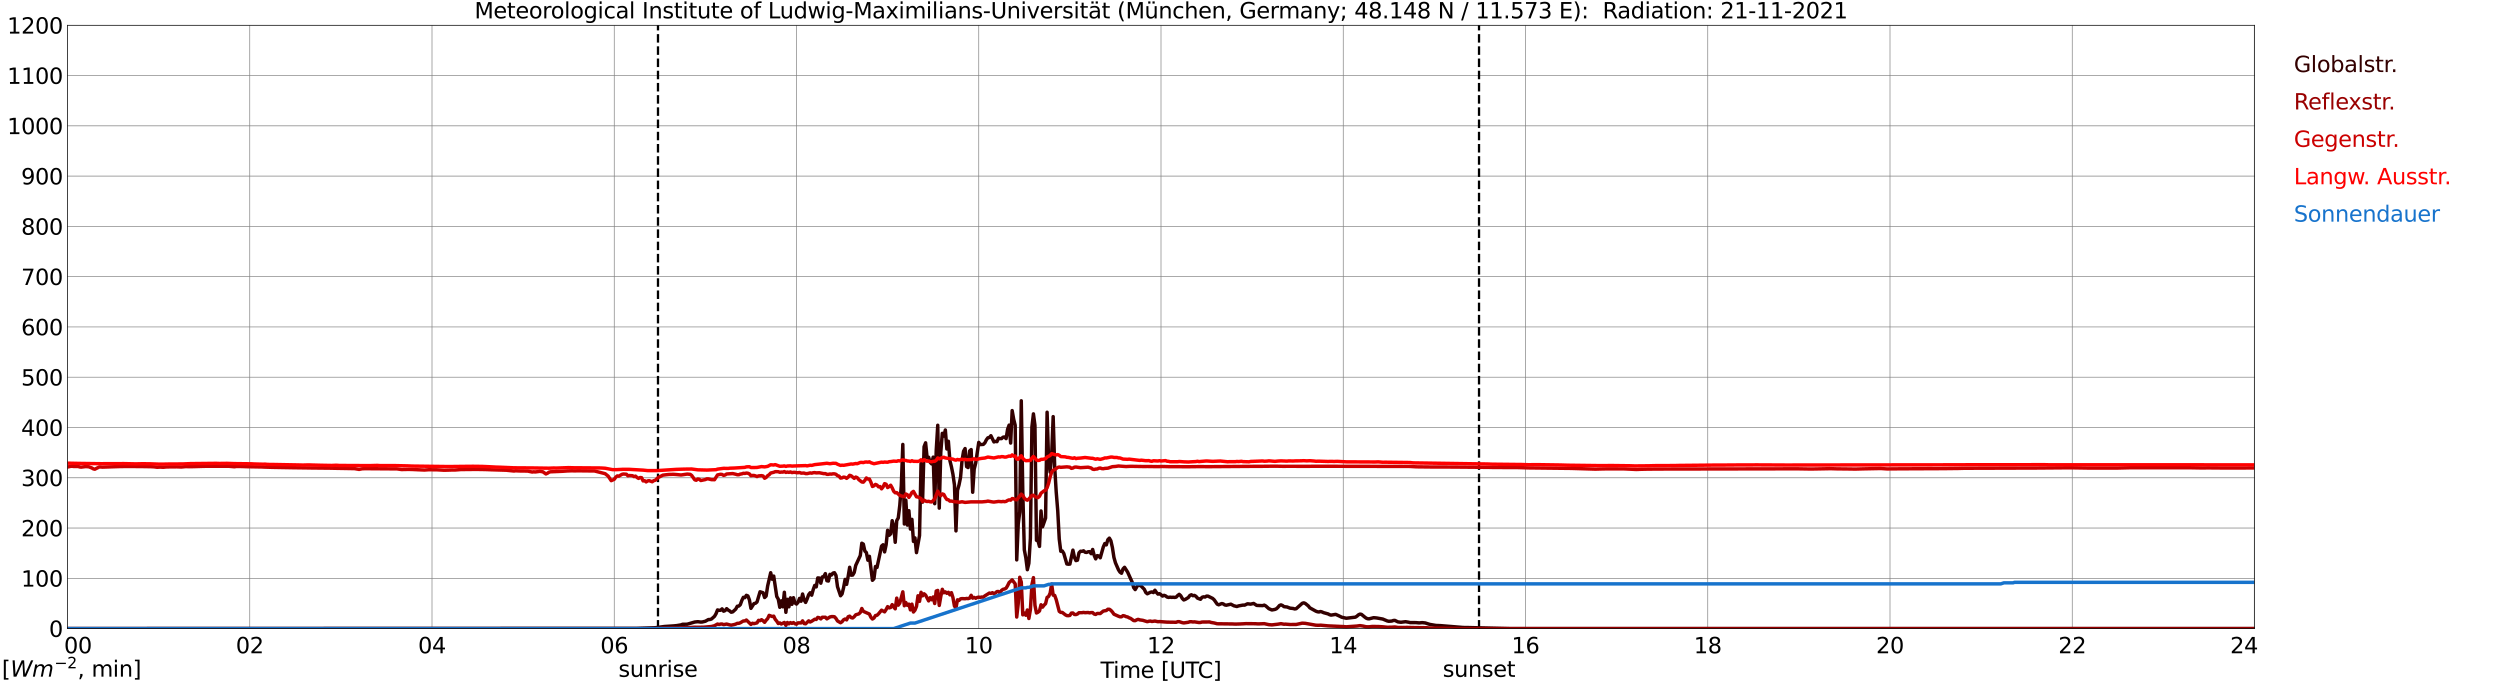 <?xml version="1.0" encoding="utf-8" standalone="no"?>
<!DOCTYPE svg PUBLIC "-//W3C//DTD SVG 1.1//EN"
  "http://www.w3.org/Graphics/SVG/1.1/DTD/svg11.dtd">
<svg xmlns:xlink="http://www.w3.org/1999/xlink" width="1085.4pt" height="296.64pt" viewBox="0 0 1085.4 296.64" xmlns="http://www.w3.org/2000/svg" version="1.1">
 <defs>
  <style type="text/css">*{stroke-linejoin: round; stroke-linecap: butt}</style>
 </defs>
 <g id="figure_1">
  <g id="patch_1">
   <path d="M 0 296.64 
L 1085.4 296.64 
L 1085.4 0 
L 0 0 
z
" style="fill: #ffffff"/>
  </g>
  <g id="axes_1">
   <g id="patch_2">
    <path d="M 29.306 272.909 
L 978.814 272.909 
L 978.814 10.976 
L 29.306 10.976 
z
" style="fill: #ffffff"/>
   </g>
   <g id="patch_3">
    <path d="M 978.814 272.909 
L 978.814 272.909 
L 978.814 10.976 
L 978.814 10.976 
z
" clip-path="url(#p9908196993)" style="fill: #d3d3d3; opacity: 0.25; stroke: #d3d3d3; stroke-linejoin: miter"/>
   </g>
   <g id="matplotlib.axis_1">
    <g id="xtick_1">
     <g id="line2d_1">
      <path d="M 29.306 272.909 
L 29.306 10.976 
" clip-path="url(#p9908196993)" style="fill: none; stroke: #808080; stroke-width: 0.3; stroke-linecap: square"/>
     </g>
     <g id="line2d_2"/>
     <g id="text_1">
      <!--    00 -->
      <g transform="translate(18.733 283.627) scale(0.095 -0.095)">
       <defs>
        <path id="DejaVuSans-20" transform="scale(0.016)"/>
        <path id="DejaVuSans-30" d="M 2034 4250 
Q 1547 4250 1301 3770 
Q 1056 3291 1056 2328 
Q 1056 1369 1301 889 
Q 1547 409 2034 409 
Q 2525 409 2770 889 
Q 3016 1369 3016 2328 
Q 3016 3291 2770 3770 
Q 2525 4250 2034 4250 
z
M 2034 4750 
Q 2819 4750 3233 4129 
Q 3647 3509 3647 2328 
Q 3647 1150 3233 529 
Q 2819 -91 2034 -91 
Q 1250 -91 836 529 
Q 422 1150 422 2328 
Q 422 3509 836 4129 
Q 1250 4750 2034 4750 
z
" transform="scale(0.016)"/>
       </defs>
       <use xlink:href="#DejaVuSans-20"/>
       <use xlink:href="#DejaVuSans-20" transform="translate(31.787 0)"/>
       <use xlink:href="#DejaVuSans-20" transform="translate(63.574 0)"/>
       <use xlink:href="#DejaVuSans-30" transform="translate(95.361 0)"/>
       <use xlink:href="#DejaVuSans-30" transform="translate(158.984 0)"/>
      </g>
     </g>
    </g>
    <g id="xtick_2">
     <g id="line2d_3">
      <path d="M 108.431 272.909 
L 108.431 10.976 
" clip-path="url(#p9908196993)" style="fill: none; stroke: #808080; stroke-width: 0.3; stroke-linecap: square"/>
     </g>
     <g id="line2d_4"/>
     <g id="text_2">
      <!-- 02 -->
      <g transform="translate(102.387 283.627) scale(0.095 -0.095)">
       <defs>
        <path id="DejaVuSans-32" d="M 1228 531 
L 3431 531 
L 3431 0 
L 469 0 
L 469 531 
Q 828 903 1448 1529 
Q 2069 2156 2228 2338 
Q 2531 2678 2651 2914 
Q 2772 3150 2772 3378 
Q 2772 3750 2511 3984 
Q 2250 4219 1831 4219 
Q 1534 4219 1204 4116 
Q 875 4013 500 3803 
L 500 4441 
Q 881 4594 1212 4672 
Q 1544 4750 1819 4750 
Q 2544 4750 2975 4387 
Q 3406 4025 3406 3419 
Q 3406 3131 3298 2873 
Q 3191 2616 2906 2266 
Q 2828 2175 2409 1742 
Q 1991 1309 1228 531 
z
" transform="scale(0.016)"/>
       </defs>
       <use xlink:href="#DejaVuSans-30"/>
       <use xlink:href="#DejaVuSans-32" transform="translate(63.623 0)"/>
      </g>
     </g>
    </g>
    <g id="xtick_3">
     <g id="line2d_5">
      <path d="M 187.557 272.909 
L 187.557 10.976 
" clip-path="url(#p9908196993)" style="fill: none; stroke: #808080; stroke-width: 0.3; stroke-linecap: square"/>
     </g>
     <g id="line2d_6"/>
     <g id="text_3">
      <!-- 04 -->
      <g transform="translate(181.513 283.627) scale(0.095 -0.095)">
       <defs>
        <path id="DejaVuSans-34" d="M 2419 4116 
L 825 1625 
L 2419 1625 
L 2419 4116 
z
M 2253 4666 
L 3047 4666 
L 3047 1625 
L 3713 1625 
L 3713 1100 
L 3047 1100 
L 3047 0 
L 2419 0 
L 2419 1100 
L 313 1100 
L 313 1709 
L 2253 4666 
z
" transform="scale(0.016)"/>
       </defs>
       <use xlink:href="#DejaVuSans-30"/>
       <use xlink:href="#DejaVuSans-34" transform="translate(63.623 0)"/>
      </g>
     </g>
    </g>
    <g id="xtick_4">
     <g id="line2d_7">
      <path d="M 266.683 272.909 
L 266.683 10.976 
" clip-path="url(#p9908196993)" style="fill: none; stroke: #808080; stroke-width: 0.3; stroke-linecap: square"/>
     </g>
     <g id="line2d_8"/>
     <g id="text_4">
      <!-- 06 -->
      <g transform="translate(260.638 283.627) scale(0.095 -0.095)">
       <defs>
        <path id="DejaVuSans-36" d="M 2113 2584 
Q 1688 2584 1439 2293 
Q 1191 2003 1191 1497 
Q 1191 994 1439 701 
Q 1688 409 2113 409 
Q 2538 409 2786 701 
Q 3034 994 3034 1497 
Q 3034 2003 2786 2293 
Q 2538 2584 2113 2584 
z
M 3366 4563 
L 3366 3988 
Q 3128 4100 2886 4159 
Q 2644 4219 2406 4219 
Q 1781 4219 1451 3797 
Q 1122 3375 1075 2522 
Q 1259 2794 1537 2939 
Q 1816 3084 2150 3084 
Q 2853 3084 3261 2657 
Q 3669 2231 3669 1497 
Q 3669 778 3244 343 
Q 2819 -91 2113 -91 
Q 1303 -91 875 529 
Q 447 1150 447 2328 
Q 447 3434 972 4092 
Q 1497 4750 2381 4750 
Q 2619 4750 2861 4703 
Q 3103 4656 3366 4563 
z
" transform="scale(0.016)"/>
       </defs>
       <use xlink:href="#DejaVuSans-30"/>
       <use xlink:href="#DejaVuSans-36" transform="translate(63.623 0)"/>
      </g>
     </g>
    </g>
    <g id="xtick_5">
     <g id="line2d_9">
      <path d="M 345.808 272.909 
L 345.808 10.976 
" clip-path="url(#p9908196993)" style="fill: none; stroke: #808080; stroke-width: 0.3; stroke-linecap: square"/>
     </g>
     <g id="line2d_10"/>
     <g id="text_5">
      <!-- 08 -->
      <g transform="translate(339.764 283.627) scale(0.095 -0.095)">
       <defs>
        <path id="DejaVuSans-38" d="M 2034 2216 
Q 1584 2216 1326 1975 
Q 1069 1734 1069 1313 
Q 1069 891 1326 650 
Q 1584 409 2034 409 
Q 2484 409 2743 651 
Q 3003 894 3003 1313 
Q 3003 1734 2745 1975 
Q 2488 2216 2034 2216 
z
M 1403 2484 
Q 997 2584 770 2862 
Q 544 3141 544 3541 
Q 544 4100 942 4425 
Q 1341 4750 2034 4750 
Q 2731 4750 3128 4425 
Q 3525 4100 3525 3541 
Q 3525 3141 3298 2862 
Q 3072 2584 2669 2484 
Q 3125 2378 3379 2068 
Q 3634 1759 3634 1313 
Q 3634 634 3220 271 
Q 2806 -91 2034 -91 
Q 1263 -91 848 271 
Q 434 634 434 1313 
Q 434 1759 690 2068 
Q 947 2378 1403 2484 
z
M 1172 3481 
Q 1172 3119 1398 2916 
Q 1625 2713 2034 2713 
Q 2441 2713 2670 2916 
Q 2900 3119 2900 3481 
Q 2900 3844 2670 4047 
Q 2441 4250 2034 4250 
Q 1625 4250 1398 4047 
Q 1172 3844 1172 3481 
z
" transform="scale(0.016)"/>
       </defs>
       <use xlink:href="#DejaVuSans-30"/>
       <use xlink:href="#DejaVuSans-38" transform="translate(63.623 0)"/>
      </g>
     </g>
    </g>
    <g id="xtick_6">
     <g id="line2d_11">
      <path d="M 424.934 272.909 
L 424.934 10.976 
" clip-path="url(#p9908196993)" style="fill: none; stroke: #808080; stroke-width: 0.3; stroke-linecap: square"/>
     </g>
     <g id="line2d_12"/>
     <g id="text_6">
      <!-- 10 -->
      <g transform="translate(418.89 283.627) scale(0.095 -0.095)">
       <defs>
        <path id="DejaVuSans-31" d="M 794 531 
L 1825 531 
L 1825 4091 
L 703 3866 
L 703 4441 
L 1819 4666 
L 2450 4666 
L 2450 531 
L 3481 531 
L 3481 0 
L 794 0 
L 794 531 
z
" transform="scale(0.016)"/>
       </defs>
       <use xlink:href="#DejaVuSans-31"/>
       <use xlink:href="#DejaVuSans-30" transform="translate(63.623 0)"/>
      </g>
     </g>
    </g>
    <g id="xtick_7">
     <g id="line2d_13">
      <path d="M 504.06 272.909 
L 504.06 10.976 
" clip-path="url(#p9908196993)" style="fill: none; stroke: #808080; stroke-width: 0.3; stroke-linecap: square"/>
     </g>
     <g id="line2d_14"/>
     <g id="text_7">
      <!-- 12 -->
      <g transform="translate(498.015 283.627) scale(0.095 -0.095)">
       <use xlink:href="#DejaVuSans-31"/>
       <use xlink:href="#DejaVuSans-32" transform="translate(63.623 0)"/>
      </g>
     </g>
    </g>
    <g id="xtick_8">
     <g id="line2d_15">
      <path d="M 583.185 272.909 
L 583.185 10.976 
" clip-path="url(#p9908196993)" style="fill: none; stroke: #808080; stroke-width: 0.3; stroke-linecap: square"/>
     </g>
     <g id="line2d_16"/>
     <g id="text_8">
      <!-- 14 -->
      <g transform="translate(577.141 283.627) scale(0.095 -0.095)">
       <use xlink:href="#DejaVuSans-31"/>
       <use xlink:href="#DejaVuSans-34" transform="translate(63.623 0)"/>
      </g>
     </g>
    </g>
    <g id="xtick_9">
     <g id="line2d_17">
      <path d="M 662.311 272.909 
L 662.311 10.976 
" clip-path="url(#p9908196993)" style="fill: none; stroke: #808080; stroke-width: 0.3; stroke-linecap: square"/>
     </g>
     <g id="line2d_18"/>
     <g id="text_9">
      <!-- 16 -->
      <g transform="translate(656.267 283.627) scale(0.095 -0.095)">
       <use xlink:href="#DejaVuSans-31"/>
       <use xlink:href="#DejaVuSans-36" transform="translate(63.623 0)"/>
      </g>
     </g>
    </g>
    <g id="xtick_10">
     <g id="line2d_19">
      <path d="M 741.437 272.909 
L 741.437 10.976 
" clip-path="url(#p9908196993)" style="fill: none; stroke: #808080; stroke-width: 0.3; stroke-linecap: square"/>
     </g>
     <g id="line2d_20"/>
     <g id="text_10">
      <!-- 18 -->
      <g transform="translate(735.392 283.627) scale(0.095 -0.095)">
       <use xlink:href="#DejaVuSans-31"/>
       <use xlink:href="#DejaVuSans-38" transform="translate(63.623 0)"/>
      </g>
     </g>
    </g>
    <g id="xtick_11">
     <g id="line2d_21">
      <path d="M 820.562 272.909 
L 820.562 10.976 
" clip-path="url(#p9908196993)" style="fill: none; stroke: #808080; stroke-width: 0.3; stroke-linecap: square"/>
     </g>
     <g id="line2d_22"/>
     <g id="text_11">
      <!-- 20 -->
      <g transform="translate(814.518 283.627) scale(0.095 -0.095)">
       <use xlink:href="#DejaVuSans-32"/>
       <use xlink:href="#DejaVuSans-30" transform="translate(63.623 0)"/>
      </g>
     </g>
    </g>
    <g id="xtick_12">
     <g id="line2d_23">
      <path d="M 899.688 272.909 
L 899.688 10.976 
" clip-path="url(#p9908196993)" style="fill: none; stroke: #808080; stroke-width: 0.3; stroke-linecap: square"/>
     </g>
     <g id="line2d_24"/>
     <g id="text_12">
      <!-- 22 -->
      <g transform="translate(893.644 283.627) scale(0.095 -0.095)">
       <use xlink:href="#DejaVuSans-32"/>
       <use xlink:href="#DejaVuSans-32" transform="translate(63.623 0)"/>
      </g>
     </g>
    </g>
    <g id="xtick_13">
     <g id="line2d_25">
      <path d="M 978.814 272.909 
L 978.814 10.976 
" clip-path="url(#p9908196993)" style="fill: none; stroke: #808080; stroke-width: 0.3; stroke-linecap: square"/>
     </g>
     <g id="line2d_26"/>
     <g id="text_13">
      <!-- 24    -->
      <g transform="translate(968.241 283.627) scale(0.095 -0.095)">
       <use xlink:href="#DejaVuSans-32"/>
       <use xlink:href="#DejaVuSans-34" transform="translate(63.623 0)"/>
       <use xlink:href="#DejaVuSans-20" transform="translate(127.246 0)"/>
       <use xlink:href="#DejaVuSans-20" transform="translate(159.033 0)"/>
       <use xlink:href="#DejaVuSans-20" transform="translate(190.82 0)"/>
      </g>
     </g>
    </g>
    <g id="text_14">
     <!-- Time [UTC] -->
     <g transform="translate(477.806 294.322) scale(0.095 -0.095)">
      <defs>
       <path id="DejaVuSans-54" d="M -19 4666 
L 3928 4666 
L 3928 4134 
L 2272 4134 
L 2272 0 
L 1638 0 
L 1638 4134 
L -19 4134 
L -19 4666 
z
" transform="scale(0.016)"/>
       <path id="DejaVuSans-69" d="M 603 3500 
L 1178 3500 
L 1178 0 
L 603 0 
L 603 3500 
z
M 603 4863 
L 1178 4863 
L 1178 4134 
L 603 4134 
L 603 4863 
z
" transform="scale(0.016)"/>
       <path id="DejaVuSans-6d" d="M 3328 2828 
Q 3544 3216 3844 3400 
Q 4144 3584 4550 3584 
Q 5097 3584 5394 3201 
Q 5691 2819 5691 2113 
L 5691 0 
L 5113 0 
L 5113 2094 
Q 5113 2597 4934 2840 
Q 4756 3084 4391 3084 
Q 3944 3084 3684 2787 
Q 3425 2491 3425 1978 
L 3425 0 
L 2847 0 
L 2847 2094 
Q 2847 2600 2669 2842 
Q 2491 3084 2119 3084 
Q 1678 3084 1418 2786 
Q 1159 2488 1159 1978 
L 1159 0 
L 581 0 
L 581 3500 
L 1159 3500 
L 1159 2956 
Q 1356 3278 1631 3431 
Q 1906 3584 2284 3584 
Q 2666 3584 2933 3390 
Q 3200 3197 3328 2828 
z
" transform="scale(0.016)"/>
       <path id="DejaVuSans-65" d="M 3597 1894 
L 3597 1613 
L 953 1613 
Q 991 1019 1311 708 
Q 1631 397 2203 397 
Q 2534 397 2845 478 
Q 3156 559 3463 722 
L 3463 178 
Q 3153 47 2828 -22 
Q 2503 -91 2169 -91 
Q 1331 -91 842 396 
Q 353 884 353 1716 
Q 353 2575 817 3079 
Q 1281 3584 2069 3584 
Q 2775 3584 3186 3129 
Q 3597 2675 3597 1894 
z
M 3022 2063 
Q 3016 2534 2758 2815 
Q 2500 3097 2075 3097 
Q 1594 3097 1305 2825 
Q 1016 2553 972 2059 
L 3022 2063 
z
" transform="scale(0.016)"/>
       <path id="DejaVuSans-5b" d="M 550 4863 
L 1875 4863 
L 1875 4416 
L 1125 4416 
L 1125 -397 
L 1875 -397 
L 1875 -844 
L 550 -844 
L 550 4863 
z
" transform="scale(0.016)"/>
       <path id="DejaVuSans-55" d="M 556 4666 
L 1191 4666 
L 1191 1831 
Q 1191 1081 1462 751 
Q 1734 422 2344 422 
Q 2950 422 3222 751 
Q 3494 1081 3494 1831 
L 3494 4666 
L 4128 4666 
L 4128 1753 
Q 4128 841 3676 375 
Q 3225 -91 2344 -91 
Q 1459 -91 1007 375 
Q 556 841 556 1753 
L 556 4666 
z
" transform="scale(0.016)"/>
       <path id="DejaVuSans-43" d="M 4122 4306 
L 4122 3641 
Q 3803 3938 3442 4084 
Q 3081 4231 2675 4231 
Q 1875 4231 1450 3742 
Q 1025 3253 1025 2328 
Q 1025 1406 1450 917 
Q 1875 428 2675 428 
Q 3081 428 3442 575 
Q 3803 722 4122 1019 
L 4122 359 
Q 3791 134 3420 21 
Q 3050 -91 2638 -91 
Q 1578 -91 968 557 
Q 359 1206 359 2328 
Q 359 3453 968 4101 
Q 1578 4750 2638 4750 
Q 3056 4750 3426 4639 
Q 3797 4528 4122 4306 
z
" transform="scale(0.016)"/>
       <path id="DejaVuSans-5d" d="M 1947 4863 
L 1947 -844 
L 622 -844 
L 622 -397 
L 1369 -397 
L 1369 4416 
L 622 4416 
L 622 4863 
L 1947 4863 
z
" transform="scale(0.016)"/>
      </defs>
      <use xlink:href="#DejaVuSans-54"/>
      <use xlink:href="#DejaVuSans-69" transform="translate(57.959 0)"/>
      <use xlink:href="#DejaVuSans-6d" transform="translate(85.742 0)"/>
      <use xlink:href="#DejaVuSans-65" transform="translate(183.154 0)"/>
      <use xlink:href="#DejaVuSans-20" transform="translate(244.678 0)"/>
      <use xlink:href="#DejaVuSans-5b" transform="translate(276.465 0)"/>
      <use xlink:href="#DejaVuSans-55" transform="translate(315.479 0)"/>
      <use xlink:href="#DejaVuSans-54" transform="translate(388.672 0)"/>
      <use xlink:href="#DejaVuSans-43" transform="translate(443.881 0)"/>
      <use xlink:href="#DejaVuSans-5d" transform="translate(513.705 0)"/>
     </g>
    </g>
   </g>
   <g id="matplotlib.axis_2">
    <g id="ytick_1">
     <g id="line2d_27">
      <path d="M 29.306 272.909 
L 978.814 272.909 
" clip-path="url(#p9908196993)" style="fill: none; stroke: #808080; stroke-width: 0.3; stroke-linecap: square"/>
     </g>
     <g id="line2d_28"/>
     <g id="text_15">
      <!-- 0 -->
      <g transform="translate(21.261 276.518) scale(0.095 -0.095)">
       <use xlink:href="#DejaVuSans-30"/>
      </g>
     </g>
    </g>
    <g id="ytick_2">
     <g id="line2d_29">
      <path d="M 29.306 251.081 
L 978.814 251.081 
" clip-path="url(#p9908196993)" style="fill: none; stroke: #808080; stroke-width: 0.3; stroke-linecap: square"/>
     </g>
     <g id="line2d_30"/>
     <g id="text_16">
      <!-- 100 -->
      <g transform="translate(9.173 254.69) scale(0.095 -0.095)">
       <use xlink:href="#DejaVuSans-31"/>
       <use xlink:href="#DejaVuSans-30" transform="translate(63.623 0)"/>
       <use xlink:href="#DejaVuSans-30" transform="translate(127.246 0)"/>
      </g>
     </g>
    </g>
    <g id="ytick_3">
     <g id="line2d_31">
      <path d="M 29.306 229.253 
L 978.814 229.253 
" clip-path="url(#p9908196993)" style="fill: none; stroke: #808080; stroke-width: 0.3; stroke-linecap: square"/>
     </g>
     <g id="line2d_32"/>
     <g id="text_17">
      <!-- 200 -->
      <g transform="translate(9.173 232.863) scale(0.095 -0.095)">
       <use xlink:href="#DejaVuSans-32"/>
       <use xlink:href="#DejaVuSans-30" transform="translate(63.623 0)"/>
       <use xlink:href="#DejaVuSans-30" transform="translate(127.246 0)"/>
      </g>
     </g>
    </g>
    <g id="ytick_4">
     <g id="line2d_33">
      <path d="M 29.306 207.426 
L 978.814 207.426 
" clip-path="url(#p9908196993)" style="fill: none; stroke: #808080; stroke-width: 0.3; stroke-linecap: square"/>
     </g>
     <g id="line2d_34"/>
     <g id="text_18">
      <!-- 300 -->
      <g transform="translate(9.173 211.035) scale(0.095 -0.095)">
       <defs>
        <path id="DejaVuSans-33" d="M 2597 2516 
Q 3050 2419 3304 2112 
Q 3559 1806 3559 1356 
Q 3559 666 3084 287 
Q 2609 -91 1734 -91 
Q 1441 -91 1130 -33 
Q 819 25 488 141 
L 488 750 
Q 750 597 1062 519 
Q 1375 441 1716 441 
Q 2309 441 2620 675 
Q 2931 909 2931 1356 
Q 2931 1769 2642 2001 
Q 2353 2234 1838 2234 
L 1294 2234 
L 1294 2753 
L 1863 2753 
Q 2328 2753 2575 2939 
Q 2822 3125 2822 3475 
Q 2822 3834 2567 4026 
Q 2313 4219 1838 4219 
Q 1578 4219 1281 4162 
Q 984 4106 628 3988 
L 628 4550 
Q 988 4650 1302 4700 
Q 1616 4750 1894 4750 
Q 2613 4750 3031 4423 
Q 3450 4097 3450 3541 
Q 3450 3153 3228 2886 
Q 3006 2619 2597 2516 
z
" transform="scale(0.016)"/>
       </defs>
       <use xlink:href="#DejaVuSans-33"/>
       <use xlink:href="#DejaVuSans-30" transform="translate(63.623 0)"/>
       <use xlink:href="#DejaVuSans-30" transform="translate(127.246 0)"/>
      </g>
     </g>
    </g>
    <g id="ytick_5">
     <g id="line2d_35">
      <path d="M 29.306 185.598 
L 978.814 185.598 
" clip-path="url(#p9908196993)" style="fill: none; stroke: #808080; stroke-width: 0.3; stroke-linecap: square"/>
     </g>
     <g id="line2d_36"/>
     <g id="text_19">
      <!-- 400 -->
      <g transform="translate(9.173 189.207) scale(0.095 -0.095)">
       <use xlink:href="#DejaVuSans-34"/>
       <use xlink:href="#DejaVuSans-30" transform="translate(63.623 0)"/>
       <use xlink:href="#DejaVuSans-30" transform="translate(127.246 0)"/>
      </g>
     </g>
    </g>
    <g id="ytick_6">
     <g id="line2d_37">
      <path d="M 29.306 163.77 
L 978.814 163.77 
" clip-path="url(#p9908196993)" style="fill: none; stroke: #808080; stroke-width: 0.3; stroke-linecap: square"/>
     </g>
     <g id="line2d_38"/>
     <g id="text_20">
      <!-- 500 -->
      <g transform="translate(9.173 167.379) scale(0.095 -0.095)">
       <defs>
        <path id="DejaVuSans-35" d="M 691 4666 
L 3169 4666 
L 3169 4134 
L 1269 4134 
L 1269 2991 
Q 1406 3038 1543 3061 
Q 1681 3084 1819 3084 
Q 2600 3084 3056 2656 
Q 3513 2228 3513 1497 
Q 3513 744 3044 326 
Q 2575 -91 1722 -91 
Q 1428 -91 1123 -41 
Q 819 9 494 109 
L 494 744 
Q 775 591 1075 516 
Q 1375 441 1709 441 
Q 2250 441 2565 725 
Q 2881 1009 2881 1497 
Q 2881 1984 2565 2268 
Q 2250 2553 1709 2553 
Q 1456 2553 1204 2497 
Q 953 2441 691 2322 
L 691 4666 
z
" transform="scale(0.016)"/>
       </defs>
       <use xlink:href="#DejaVuSans-35"/>
       <use xlink:href="#DejaVuSans-30" transform="translate(63.623 0)"/>
       <use xlink:href="#DejaVuSans-30" transform="translate(127.246 0)"/>
      </g>
     </g>
    </g>
    <g id="ytick_7">
     <g id="line2d_39">
      <path d="M 29.306 141.942 
L 978.814 141.942 
" clip-path="url(#p9908196993)" style="fill: none; stroke: #808080; stroke-width: 0.3; stroke-linecap: square"/>
     </g>
     <g id="line2d_40"/>
     <g id="text_21">
      <!-- 600 -->
      <g transform="translate(9.173 145.551) scale(0.095 -0.095)">
       <use xlink:href="#DejaVuSans-36"/>
       <use xlink:href="#DejaVuSans-30" transform="translate(63.623 0)"/>
       <use xlink:href="#DejaVuSans-30" transform="translate(127.246 0)"/>
      </g>
     </g>
    </g>
    <g id="ytick_8">
     <g id="line2d_41">
      <path d="M 29.306 120.114 
L 978.814 120.114 
" clip-path="url(#p9908196993)" style="fill: none; stroke: #808080; stroke-width: 0.3; stroke-linecap: square"/>
     </g>
     <g id="line2d_42"/>
     <g id="text_22">
      <!-- 700 -->
      <g transform="translate(9.173 123.724) scale(0.095 -0.095)">
       <defs>
        <path id="DejaVuSans-37" d="M 525 4666 
L 3525 4666 
L 3525 4397 
L 1831 0 
L 1172 0 
L 2766 4134 
L 525 4134 
L 525 4666 
z
" transform="scale(0.016)"/>
       </defs>
       <use xlink:href="#DejaVuSans-37"/>
       <use xlink:href="#DejaVuSans-30" transform="translate(63.623 0)"/>
       <use xlink:href="#DejaVuSans-30" transform="translate(127.246 0)"/>
      </g>
     </g>
    </g>
    <g id="ytick_9">
     <g id="line2d_43">
      <path d="M 29.306 98.287 
L 978.814 98.287 
" clip-path="url(#p9908196993)" style="fill: none; stroke: #808080; stroke-width: 0.3; stroke-linecap: square"/>
     </g>
     <g id="line2d_44"/>
     <g id="text_23">
      <!-- 800 -->
      <g transform="translate(9.173 101.896) scale(0.095 -0.095)">
       <use xlink:href="#DejaVuSans-38"/>
       <use xlink:href="#DejaVuSans-30" transform="translate(63.623 0)"/>
       <use xlink:href="#DejaVuSans-30" transform="translate(127.246 0)"/>
      </g>
     </g>
    </g>
    <g id="ytick_10">
     <g id="line2d_45">
      <path d="M 29.306 76.459 
L 978.814 76.459 
" clip-path="url(#p9908196993)" style="fill: none; stroke: #808080; stroke-width: 0.3; stroke-linecap: square"/>
     </g>
     <g id="line2d_46"/>
     <g id="text_24">
      <!-- 900 -->
      <g transform="translate(9.173 80.068) scale(0.095 -0.095)">
       <defs>
        <path id="DejaVuSans-39" d="M 703 97 
L 703 672 
Q 941 559 1184 500 
Q 1428 441 1663 441 
Q 2288 441 2617 861 
Q 2947 1281 2994 2138 
Q 2813 1869 2534 1725 
Q 2256 1581 1919 1581 
Q 1219 1581 811 2004 
Q 403 2428 403 3163 
Q 403 3881 828 4315 
Q 1253 4750 1959 4750 
Q 2769 4750 3195 4129 
Q 3622 3509 3622 2328 
Q 3622 1225 3098 567 
Q 2575 -91 1691 -91 
Q 1453 -91 1209 -44 
Q 966 3 703 97 
z
M 1959 2075 
Q 2384 2075 2632 2365 
Q 2881 2656 2881 3163 
Q 2881 3666 2632 3958 
Q 2384 4250 1959 4250 
Q 1534 4250 1286 3958 
Q 1038 3666 1038 3163 
Q 1038 2656 1286 2365 
Q 1534 2075 1959 2075 
z
" transform="scale(0.016)"/>
       </defs>
       <use xlink:href="#DejaVuSans-39"/>
       <use xlink:href="#DejaVuSans-30" transform="translate(63.623 0)"/>
       <use xlink:href="#DejaVuSans-30" transform="translate(127.246 0)"/>
      </g>
     </g>
    </g>
    <g id="ytick_11">
     <g id="line2d_47">
      <path d="M 29.306 54.631 
L 978.814 54.631 
" clip-path="url(#p9908196993)" style="fill: none; stroke: #808080; stroke-width: 0.3; stroke-linecap: square"/>
     </g>
     <g id="line2d_48"/>
     <g id="text_25">
      <!-- 1000 -->
      <g transform="translate(3.128 58.24) scale(0.095 -0.095)">
       <use xlink:href="#DejaVuSans-31"/>
       <use xlink:href="#DejaVuSans-30" transform="translate(63.623 0)"/>
       <use xlink:href="#DejaVuSans-30" transform="translate(127.246 0)"/>
       <use xlink:href="#DejaVuSans-30" transform="translate(190.869 0)"/>
      </g>
     </g>
    </g>
    <g id="ytick_12">
     <g id="line2d_49">
      <path d="M 29.306 32.803 
L 978.814 32.803 
" clip-path="url(#p9908196993)" style="fill: none; stroke: #808080; stroke-width: 0.3; stroke-linecap: square"/>
     </g>
     <g id="line2d_50"/>
     <g id="text_26">
      <!-- 1100 -->
      <g transform="translate(3.128 36.413) scale(0.095 -0.095)">
       <use xlink:href="#DejaVuSans-31"/>
       <use xlink:href="#DejaVuSans-31" transform="translate(63.623 0)"/>
       <use xlink:href="#DejaVuSans-30" transform="translate(127.246 0)"/>
       <use xlink:href="#DejaVuSans-30" transform="translate(190.869 0)"/>
      </g>
     </g>
    </g>
    <g id="ytick_13">
     <g id="line2d_51">
      <path d="M 29.306 10.976 
L 978.814 10.976 
" clip-path="url(#p9908196993)" style="fill: none; stroke: #808080; stroke-width: 0.3; stroke-linecap: square"/>
     </g>
     <g id="line2d_52"/>
     <g id="text_27">
      <!-- 1200 -->
      <g transform="translate(3.128 14.585) scale(0.095 -0.095)">
       <use xlink:href="#DejaVuSans-31"/>
       <use xlink:href="#DejaVuSans-32" transform="translate(63.623 0)"/>
       <use xlink:href="#DejaVuSans-30" transform="translate(127.246 0)"/>
       <use xlink:href="#DejaVuSans-30" transform="translate(190.869 0)"/>
      </g>
     </g>
    </g>
   </g>
   <g id="line2d_53">
    <path d="M 285.673 272.909 
L 285.673 10.976 
" clip-path="url(#p9908196993)" style="fill: none; stroke-dasharray: 3.7,1.6; stroke-dashoffset: 0; stroke: #000000"/>
   </g>
   <g id="line2d_54">
    <path d="M 642.134 272.909 
L 642.134 10.976 
" clip-path="url(#p9908196993)" style="fill: none; stroke-dasharray: 3.7,1.6; stroke-dashoffset: 0; stroke: #000000"/>
   </g>
   <g id="line2d_55">
    <path d="M 29.306 272.909 
L 276.573 272.815 
L 284.486 272.531 
L 288.442 272.003 
L 292.399 271.741 
L 293.717 271.619 
L 295.696 271.294 
L 296.355 271.032 
L 298.333 271.01 
L 301.63 270.058 
L 302.949 269.916 
L 304.267 270.078 
L 304.927 270.038 
L 306.246 269.713 
L 307.564 268.984 
L 308.224 268.965 
L 308.883 268.762 
L 310.202 267.585 
L 310.861 266.472 
L 311.521 264.809 
L 312.18 264.97 
L 312.839 264.95 
L 313.499 264.344 
L 314.158 265.356 
L 314.818 265.092 
L 315.477 264.263 
L 316.136 264.85 
L 316.796 265.234 
L 317.455 265.802 
L 318.114 265.66 
L 319.433 264.444 
L 320.093 263.209 
L 320.752 263.147 
L 321.411 262.519 
L 322.071 260.694 
L 322.73 259.336 
L 323.39 259.478 
L 324.049 258.465 
L 324.708 258.749 
L 325.368 260.471 
L 326.027 264.121 
L 327.346 262.052 
L 328.005 261.91 
L 328.665 261.364 
L 329.983 256.924 
L 331.302 257.35 
L 331.961 259.417 
L 332.621 258.791 
L 333.28 254.412 
L 334.599 248.656 
L 335.258 251.474 
L 335.918 250.116 
L 337.236 258.991 
L 337.896 260.126 
L 338.555 263.673 
L 339.215 260.858 
L 339.874 263.451 
L 340.533 257.147 
L 341.193 265.843 
L 341.852 260.209 
L 342.512 263.451 
L 343.171 259.559 
L 343.83 262.377 
L 344.49 259.5 
L 345.149 261.768 
L 345.808 262.255 
L 346.468 261.526 
L 347.127 259.803 
L 347.787 261.039 
L 348.446 257.898 
L 349.105 260.452 
L 349.765 261.545 
L 350.424 260.046 
L 351.083 258.201 
L 351.743 257.35 
L 352.402 258.404 
L 353.062 255.992 
L 353.721 254.17 
L 354.38 254.796 
L 355.04 250.906 
L 355.699 250.968 
L 356.359 253.196 
L 357.018 250.481 
L 357.677 250.278 
L 358.337 249.04 
L 358.996 252.122 
L 359.655 252.264 
L 360.315 249.365 
L 360.974 249.669 
L 361.634 248.818 
L 362.293 248.656 
L 362.952 249.852 
L 363.612 254.737 
L 364.93 258.649 
L 365.59 257.856 
L 366.249 255.141 
L 366.909 251.555 
L 367.568 253.703 
L 368.227 250.297 
L 368.887 246.285 
L 369.546 249.73 
L 370.206 249.669 
L 370.865 248.556 
L 371.524 245.473 
L 373.502 241.197 
L 374.162 235.847 
L 374.821 236.232 
L 375.481 239.253 
L 376.14 239.901 
L 376.799 243.225 
L 377.459 241.542 
L 378.777 251.939 
L 379.437 251.251 
L 380.096 245.96 
L 380.756 246.347 
L 382.074 240.224 
L 382.734 237.083 
L 383.393 236.515 
L 384.053 239.617 
L 384.712 236.537 
L 385.371 230.233 
L 386.031 232.401 
L 386.69 231.774 
L 387.349 226.058 
L 388.009 228.347 
L 388.668 235.441 
L 389.328 226.018 
L 389.987 224.883 
L 390.646 219.431 
L 391.306 210.959 
L 391.965 192.962 
L 392.624 227.496 
L 393.284 217.161 
L 393.943 227.983 
L 394.603 221.721 
L 395.262 229.707 
L 395.921 225.49 
L 396.581 235.057 
L 397.24 233.536 
L 397.899 239.921 
L 399.218 232.523 
L 399.878 201.272 
L 400.537 217.992 
L 401.196 193.956 
L 401.856 192.253 
L 402.515 198.738 
L 403.175 198.515 
L 403.834 200.744 
L 404.493 201.414 
L 405.153 198.474 
L 405.812 218.68 
L 406.471 195.556 
L 407.131 184.633 
L 407.79 220.607 
L 408.45 196.368 
L 409.109 188.139 
L 409.768 189.374 
L 410.428 186.678 
L 411.087 194.927 
L 411.746 191.583 
L 412.406 199.954 
L 413.065 202.608 
L 413.725 205.913 
L 414.384 210.534 
L 415.043 230.497 
L 415.703 212.904 
L 416.362 210.553 
L 417.022 207.312 
L 417.681 199.873 
L 418.34 195.9 
L 419 194.746 
L 419.659 202.588 
L 420.318 202.994 
L 420.978 195.8 
L 421.637 195.191 
L 422.297 213.716 
L 422.956 203.662 
L 423.615 201.028 
L 424.934 192.07 
L 425.593 193.024 
L 426.912 192.941 
L 427.572 192.292 
L 428.231 190.976 
L 428.89 190.083 
L 429.55 189.941 
L 430.209 189.171 
L 431.528 191.867 
L 432.187 191.624 
L 432.847 191.747 
L 433.506 190.267 
L 434.165 190.428 
L 434.825 190.428 
L 435.484 189.8 
L 436.144 189.719 
L 436.803 190.428 
L 437.462 186.375 
L 438.122 184.572 
L 438.781 192.353 
L 439.44 178.268 
L 440.1 182.018 
L 440.759 184.653 
L 441.419 243.083 
L 442.078 227.496 
L 442.737 222.288 
L 443.397 174.012 
L 444.056 213.694 
L 444.716 238.705 
L 445.375 242.171 
L 446.034 247.338 
L 446.694 244.561 
L 447.353 233.719 
L 448.012 185.362 
L 448.672 179.687 
L 449.331 184.653 
L 449.991 234.571 
L 450.65 234.774 
L 451.309 237.225 
L 451.969 221.843 
L 452.628 228.714 
L 453.947 224.923 
L 454.606 178.977 
L 455.266 199.995 
L 455.925 205.02 
L 456.584 197.725 
L 457.244 180.883 
L 457.903 202.75 
L 458.563 213.574 
L 459.222 221.701 
L 459.881 234.023 
L 460.541 239.333 
L 461.2 239.211 
L 461.859 240.285 
L 463.178 244.845 
L 463.838 244.967 
L 464.497 244.906 
L 465.816 238.847 
L 466.475 241.948 
L 467.134 243.387 
L 467.794 243.203 
L 468.453 240.023 
L 469.113 239.333 
L 469.772 239.373 
L 470.431 239.13 
L 471.091 239.759 
L 471.75 239.859 
L 472.409 239.556 
L 473.069 239.515 
L 473.728 240.388 
L 474.388 238.563 
L 475.047 241.136 
L 475.706 242.636 
L 476.366 241.239 
L 477.025 241.381 
L 477.685 242.171 
L 479.003 237.489 
L 479.663 235.989 
L 480.322 236.557 
L 480.981 234.306 
L 481.641 233.638 
L 482.3 234.793 
L 482.96 237.731 
L 483.619 241.988 
L 484.278 244.338 
L 485.597 247.379 
L 486.256 248.392 
L 486.916 248.879 
L 487.575 246.995 
L 488.235 246.305 
L 489.553 248.353 
L 491.532 252.729 
L 492.191 255.102 
L 492.85 255.973 
L 494.169 253.764 
L 495.488 254.493 
L 496.807 255.85 
L 497.466 257.25 
L 498.125 257.797 
L 499.444 257.147 
L 500.103 256.985 
L 500.763 257.269 
L 501.422 256.256 
L 502.082 257.23 
L 502.741 257.939 
L 503.4 257.756 
L 504.06 258.201 
L 504.719 258.791 
L 505.379 258.465 
L 506.038 258.708 
L 506.697 259.216 
L 507.357 259.378 
L 508.016 259.256 
L 508.675 259.358 
L 509.335 259.297 
L 509.994 259.378 
L 510.654 259.256 
L 511.313 258.546 
L 511.972 258.04 
L 512.632 258.649 
L 513.291 259.823 
L 513.95 260.471 
L 514.61 260.229 
L 515.929 259.417 
L 516.588 258.526 
L 517.247 258.223 
L 517.907 258.627 
L 518.566 258.507 
L 519.226 258.891 
L 519.885 259.681 
L 521.204 260.188 
L 521.863 259.336 
L 522.522 259.114 
L 523.182 259.216 
L 523.841 258.791 
L 524.501 258.83 
L 526.479 259.803 
L 527.138 260.41 
L 528.457 262.296 
L 529.116 262.58 
L 530.435 262.032 
L 531.094 262.194 
L 531.754 262.641 
L 532.413 262.761 
L 534.391 262.316 
L 535.71 263.006 
L 537.029 263.329 
L 537.688 263.067 
L 539.666 262.702 
L 540.326 262.741 
L 541.644 262.135 
L 542.963 262.296 
L 544.282 261.993 
L 545.601 262.844 
L 546.919 262.903 
L 548.238 262.925 
L 548.898 262.722 
L 549.557 263.086 
L 550.876 264.263 
L 552.195 264.828 
L 553.513 264.586 
L 554.173 264.302 
L 554.832 263.673 
L 555.491 262.883 
L 556.151 262.619 
L 556.81 262.883 
L 557.47 263.39 
L 558.788 263.532 
L 560.107 264.038 
L 561.426 264.18 
L 562.085 264.383 
L 562.745 264.282 
L 565.382 261.932 
L 566.042 261.729 
L 566.701 261.993 
L 568.02 263.067 
L 568.679 263.896 
L 571.317 265.356 
L 571.976 265.599 
L 572.635 265.701 
L 573.295 265.498 
L 573.954 265.679 
L 574.613 265.985 
L 576.592 266.531 
L 577.251 266.876 
L 577.91 267.059 
L 579.889 266.734 
L 581.207 267.323 
L 582.526 267.971 
L 584.504 268.417 
L 588.46 267.95 
L 589.12 267.524 
L 589.779 266.937 
L 590.439 266.614 
L 591.098 266.734 
L 592.417 267.829 
L 593.076 268.336 
L 593.736 268.62 
L 594.395 268.681 
L 596.373 268.174 
L 597.692 268.294 
L 600.329 268.762 
L 602.307 269.591 
L 602.967 269.733 
L 604.286 269.632 
L 604.945 269.39 
L 605.604 269.349 
L 606.923 269.997 
L 608.242 270.159 
L 610.22 269.916 
L 611.539 270.139 
L 612.198 270.3 
L 614.836 270.322 
L 616.154 270.442 
L 617.473 270.322 
L 618.792 270.464 
L 620.111 270.89 
L 620.77 271.093 
L 622.089 271.315 
L 623.408 271.538 
L 625.386 271.619 
L 635.276 272.429 
L 637.255 272.45 
L 655.717 272.909 
L 978.154 272.909 
L 978.154 272.909 
" clip-path="url(#p9908196993)" style="fill: none; stroke: #330000; stroke-width: 1.5; stroke-linecap: square"/>
   </g>
   <g id="line2d_56">
    <path d="M 29.306 272.909 
L 286.464 272.909 
L 287.124 272.739 
L 291.739 272.658 
L 294.377 272.658 
L 296.355 272.516 
L 298.333 272.516 
L 301.63 272.313 
L 303.608 272.333 
L 305.586 272.291 
L 308.883 272.007 
L 310.202 271.665 
L 311.521 270.933 
L 312.18 271.136 
L 312.839 270.955 
L 313.499 270.914 
L 314.158 271.198 
L 315.477 270.933 
L 316.796 271.298 
L 317.455 271.42 
L 318.774 271.156 
L 319.433 270.955 
L 320.093 270.63 
L 320.752 270.63 
L 321.411 270.388 
L 322.73 269.598 
L 323.39 269.598 
L 324.049 269.192 
L 326.027 271.097 
L 326.686 270.591 
L 327.346 270.772 
L 328.665 270.427 
L 329.324 269.333 
L 329.983 269.475 
L 330.643 269.05 
L 331.302 269.536 
L 331.961 270.185 
L 332.621 269.272 
L 333.28 268.583 
L 333.94 267.164 
L 335.258 267.67 
L 335.918 267.509 
L 336.577 268.908 
L 337.236 269.678 
L 337.896 270.711 
L 338.555 270.449 
L 339.215 270.914 
L 340.533 270.246 
L 341.193 271.523 
L 341.852 270.265 
L 342.512 270.833 
L 343.171 270.307 
L 343.83 270.65 
L 344.49 270.307 
L 345.149 270.813 
L 345.808 270.995 
L 346.468 270.407 
L 347.787 270.449 
L 348.446 269.556 
L 349.105 270.711 
L 349.765 270.833 
L 351.083 269.556 
L 351.743 270.043 
L 352.402 269.718 
L 353.721 268.847 
L 354.38 268.947 
L 355.04 268.056 
L 355.699 268.198 
L 356.359 268.705 
L 357.018 267.976 
L 358.337 267.976 
L 358.996 268.685 
L 360.315 267.873 
L 360.974 267.712 
L 361.634 267.692 
L 362.293 267.792 
L 362.952 268.521 
L 363.612 269.598 
L 364.93 270.366 
L 365.59 269.921 
L 366.249 269.089 
L 366.909 268.746 
L 367.568 269.13 
L 368.227 267.773 
L 368.887 267.509 
L 369.546 268.157 
L 370.206 268.299 
L 370.865 267.753 
L 371.524 266.921 
L 372.843 266.537 
L 373.502 265.928 
L 374.162 264.184 
L 374.821 265.422 
L 377.459 266.596 
L 378.118 268.015 
L 378.777 268.746 
L 379.437 268.321 
L 380.096 267.244 
L 380.756 267.144 
L 381.415 266.515 
L 382.734 264.915 
L 384.053 265.645 
L 384.712 264.632 
L 385.371 263.374 
L 386.031 263.922 
L 386.69 263.739 
L 387.349 262.504 
L 388.009 263.536 
L 388.668 264.326 
L 389.328 259.686 
L 389.987 262.746 
L 390.646 261.855 
L 391.965 256.951 
L 392.624 262.99 
L 393.284 261.591 
L 393.943 262.827 
L 394.603 262.301 
L 395.262 264.793 
L 395.921 262.301 
L 396.581 265.706 
L 397.24 264.915 
L 397.899 263.274 
L 398.559 258.653 
L 399.218 261.085 
L 399.878 257.154 
L 400.537 258.692 
L 401.196 257.802 
L 401.856 258.369 
L 403.175 260.882 
L 403.834 259.504 
L 404.493 260.395 
L 405.153 259.179 
L 405.812 262.017 
L 406.471 256.606 
L 407.131 256.342 
L 407.79 262.848 
L 408.45 258.976 
L 409.109 255.855 
L 409.768 257.354 
L 410.428 256.97 
L 411.087 257.599 
L 411.746 257.154 
L 412.406 258.247 
L 413.065 257.315 
L 413.725 259.421 
L 414.384 263.152 
L 415.043 263.9 
L 415.703 260.415 
L 416.362 260.679 
L 417.022 259.989 
L 417.681 259.889 
L 419 259.95 
L 419.659 259.827 
L 420.318 259.889 
L 420.978 259.686 
L 421.637 258.45 
L 422.297 259.686 
L 422.956 259.382 
L 423.615 259.747 
L 424.275 259.382 
L 424.934 259.26 
L 425.593 259.362 
L 426.253 259.199 
L 426.912 259.28 
L 427.572 258.712 
L 429.55 257.477 
L 430.209 257.638 
L 430.869 257.315 
L 431.528 257.802 
L 432.187 257.396 
L 432.847 256.828 
L 433.506 256.809 
L 434.165 257.477 
L 434.825 256.322 
L 435.484 255.855 
L 436.144 255.713 
L 436.803 255.368 
L 437.462 254.274 
L 438.122 252.917 
L 439.44 251.762 
L 440.759 253.504 
L 441.419 267.895 
L 442.078 262.036 
L 442.737 250.627 
L 443.397 252.714 
L 444.056 266.941 
L 444.716 266.131 
L 445.375 267.124 
L 446.034 264.835 
L 446.694 268.521 
L 447.353 264.732 
L 448.012 253.829 
L 448.672 250.789 
L 449.331 262.787 
L 449.991 266.131 
L 450.65 265.806 
L 451.309 265.26 
L 451.969 262.565 
L 452.628 263.597 
L 453.287 262.726 
L 453.947 262.098 
L 454.606 259.362 
L 455.266 258.976 
L 455.925 257.518 
L 456.584 253.607 
L 457.244 258.389 
L 457.903 258.511 
L 458.563 260.334 
L 459.881 265.422 
L 460.541 265.887 
L 461.2 265.887 
L 462.519 266.921 
L 463.178 267.266 
L 463.838 267.306 
L 464.497 267.186 
L 465.156 266.171 
L 465.816 266.131 
L 466.475 266.78 
L 467.134 266.819 
L 467.794 266.577 
L 468.453 266.009 
L 469.772 266.009 
L 470.431 265.887 
L 471.091 266.009 
L 472.409 265.928 
L 473.069 266.09 
L 473.728 265.948 
L 474.388 265.97 
L 475.047 266.596 
L 475.706 266.76 
L 476.366 266.334 
L 477.685 266.374 
L 479.003 265.3 
L 480.322 265.057 
L 480.981 264.509 
L 481.641 264.509 
L 482.3 264.977 
L 482.96 265.706 
L 483.619 266.657 
L 485.597 267.55 
L 486.256 267.792 
L 486.916 267.792 
L 487.575 267.286 
L 488.235 267.408 
L 488.894 267.731 
L 489.553 267.853 
L 490.213 268.238 
L 490.872 268.482 
L 492.191 269.434 
L 492.85 269.475 
L 493.51 269.111 
L 494.169 268.888 
L 494.828 269.13 
L 496.147 269.314 
L 498.125 269.921 
L 498.785 269.718 
L 499.444 269.637 
L 500.103 269.82 
L 501.422 269.637 
L 502.741 269.921 
L 503.4 269.859 
L 506.697 270.104 
L 510.654 270.165 
L 511.313 269.901 
L 511.972 269.901 
L 513.291 270.327 
L 513.95 270.449 
L 515.929 270.165 
L 516.588 269.921 
L 517.247 269.921 
L 517.907 270.043 
L 518.566 269.982 
L 520.544 270.285 
L 521.204 270.246 
L 521.863 270.062 
L 525.16 270.023 
L 525.819 270.246 
L 527.138 270.468 
L 528.457 270.813 
L 535.051 270.894 
L 536.369 270.955 
L 538.348 270.894 
L 539.666 270.833 
L 540.985 270.752 
L 542.304 270.772 
L 544.941 270.792 
L 546.26 270.874 
L 548.898 270.772 
L 550.876 271.198 
L 552.195 271.298 
L 554.832 270.995 
L 556.151 270.772 
L 557.47 271.016 
L 558.129 270.975 
L 560.107 271.136 
L 562.745 271.117 
L 565.382 270.549 
L 566.701 270.63 
L 571.317 271.44 
L 572.635 271.481 
L 573.295 271.42 
L 576.592 271.724 
L 583.185 272.029 
L 584.504 272.13 
L 589.12 271.806 
L 590.439 271.623 
L 591.757 271.806 
L 593.076 272.11 
L 594.395 272.13 
L 595.714 271.988 
L 598.351 272.007 
L 600.329 272.13 
L 602.307 272.333 
L 604.286 272.291 
L 605.604 272.21 
L 606.923 272.413 
L 608.901 272.433 
L 610.879 272.394 
L 613.517 272.455 
L 619.451 272.536 
L 620.77 272.658 
L 626.705 272.717 
L 628.023 272.778 
L 632.639 272.839 
L 633.958 272.909 
L 978.154 272.909 
L 978.154 272.909 
" clip-path="url(#p9908196993)" style="fill: none; stroke: #990000; stroke-width: 1.5; stroke-linecap: square"/>
   </g>
   <g id="line2d_57">
    <path d="M 29.306 202.767 
L 30.625 202.473 
L 31.284 202.429 
L 31.943 202.521 
L 33.921 202.512 
L 34.581 202.735 
L 35.24 202.811 
L 37.218 202.564 
L 38.537 202.656 
L 39.856 203.165 
L 40.515 203.562 
L 41.175 203.713 
L 43.153 202.709 
L 44.472 202.811 
L 52.384 202.545 
L 57.659 202.512 
L 59.637 202.554 
L 60.956 202.545 
L 65.572 202.621 
L 66.89 202.689 
L 68.209 202.87 
L 69.528 202.791 
L 70.847 202.872 
L 72.166 202.743 
L 74.144 202.693 
L 75.462 202.698 
L 76.781 202.678 
L 78.759 202.759 
L 80.737 202.569 
L 82.056 202.623 
L 84.034 202.591 
L 88.65 202.453 
L 99.2 202.423 
L 101.838 202.656 
L 102.497 202.519 
L 105.135 202.543 
L 107.113 202.621 
L 113.707 202.743 
L 115.025 202.805 
L 118.322 202.903 
L 126.894 203.06 
L 133.488 203.149 
L 134.807 203.173 
L 143.379 203.263 
L 146.016 203.32 
L 153.929 203.462 
L 155.907 203.798 
L 157.226 203.527 
L 158.544 203.477 
L 172.391 203.575 
L 174.37 203.865 
L 175.688 203.82 
L 177.666 203.8 
L 178.985 203.83 
L 184.26 204.075 
L 186.238 203.933 
L 188.216 203.964 
L 189.535 203.966 
L 192.832 204.158 
L 196.129 204.064 
L 197.448 204.071 
L 200.085 203.861 
L 206.679 203.793 
L 209.317 203.83 
L 211.295 203.876 
L 213.273 203.957 
L 219.867 204.158 
L 223.164 204.503 
L 223.823 204.396 
L 225.801 204.483 
L 229.098 204.518 
L 230.417 204.802 
L 231.076 204.944 
L 231.736 204.839 
L 232.395 204.907 
L 233.714 204.725 
L 234.373 204.625 
L 235.692 204.841 
L 237.011 205.769 
L 237.67 205.472 
L 238.329 205.011 
L 238.989 204.839 
L 244.264 204.616 
L 246.242 204.47 
L 248.22 204.4 
L 249.539 204.439 
L 250.858 204.4 
L 258.111 204.477 
L 262.726 205.657 
L 264.045 206.712 
L 265.364 208.681 
L 266.683 208.1 
L 267.342 207.159 
L 268.002 206.622 
L 268.661 206.74 
L 269.98 205.963 
L 270.639 205.797 
L 271.958 205.893 
L 272.617 206.574 
L 273.277 206.45 
L 274.595 206.531 
L 275.255 206.919 
L 275.914 206.712 
L 276.573 207.312 
L 277.233 207.701 
L 277.892 207.319 
L 278.552 207.397 
L 279.211 208.794 
L 279.87 208.696 
L 280.53 209.22 
L 281.189 208.794 
L 281.849 208.689 
L 283.167 209.163 
L 283.827 208.685 
L 284.486 208.504 
L 285.805 207.292 
L 287.124 206.635 
L 287.783 206.293 
L 289.102 206.127 
L 290.42 205.987 
L 292.399 205.93 
L 293.717 206.026 
L 295.696 206.221 
L 298.333 205.826 
L 299.652 205.943 
L 300.311 206.421 
L 301.63 208.31 
L 302.289 208.51 
L 302.949 207.971 
L 303.608 208.1 
L 304.267 208.619 
L 306.246 208.205 
L 306.905 207.89 
L 307.564 207.917 
L 308.883 208.246 
L 310.202 208.277 
L 311.521 206.186 
L 312.839 205.911 
L 313.499 205.989 
L 314.158 206.389 
L 314.818 206.21 
L 315.477 205.784 
L 318.114 205.607 
L 319.433 205.898 
L 320.093 206.118 
L 320.752 206.125 
L 321.411 205.826 
L 322.071 205.73 
L 322.73 205.487 
L 323.39 205.548 
L 324.049 205.387 
L 324.708 205.468 
L 325.368 205.756 
L 326.027 206.533 
L 326.686 206.417 
L 327.346 206.432 
L 328.005 206.609 
L 328.665 206.902 
L 329.324 206.611 
L 330.643 206.511 
L 331.302 206.657 
L 331.961 207.635 
L 332.621 207.281 
L 333.28 206.533 
L 333.94 206.111 
L 334.599 205.369 
L 335.918 205.053 
L 336.577 204.776 
L 337.896 204.797 
L 338.555 205.051 
L 339.215 204.95 
L 339.874 204.976 
L 340.533 204.734 
L 341.193 205.107 
L 341.852 204.942 
L 342.512 205.088 
L 343.171 204.889 
L 343.83 205.19 
L 344.49 205.066 
L 345.149 205.057 
L 345.808 205.225 
L 346.468 205.234 
L 347.127 205.123 
L 347.787 205.411 
L 349.105 205.391 
L 349.765 205.614 
L 350.424 205.631 
L 351.743 205.315 
L 352.402 205.441 
L 353.062 205.243 
L 353.721 205.184 
L 354.38 205.313 
L 355.699 205.245 
L 357.677 205.642 
L 358.337 205.612 
L 358.996 205.935 
L 359.655 205.935 
L 360.315 205.791 
L 360.974 205.85 
L 361.634 205.714 
L 362.293 205.721 
L 362.952 205.928 
L 363.612 206.515 
L 364.271 206.714 
L 364.93 207.559 
L 365.59 207.46 
L 366.249 207.131 
L 366.909 207.251 
L 367.568 207.681 
L 368.227 207.157 
L 368.887 206.36 
L 369.546 206.576 
L 370.865 207.685 
L 371.524 207.118 
L 372.184 207.386 
L 372.843 208.22 
L 374.162 209.259 
L 374.821 209.34 
L 375.481 208.591 
L 376.14 207.522 
L 376.799 207.997 
L 377.459 207.978 
L 378.118 209.383 
L 378.777 211.204 
L 379.437 210.92 
L 380.096 210.309 
L 380.756 210.599 
L 381.415 211.363 
L 382.074 211.243 
L 382.734 212.234 
L 383.393 211.416 
L 384.053 209.988 
L 384.712 210.241 
L 385.371 211.678 
L 386.031 211.252 
L 386.69 210.663 
L 387.349 211.822 
L 388.009 213.297 
L 388.668 213.948 
L 389.328 213.88 
L 390.646 215.083 
L 391.965 215.524 
L 392.624 215.622 
L 393.284 214.472 
L 393.943 214.781 
L 394.603 215.941 
L 395.262 214.978 
L 395.921 213.804 
L 396.581 213.347 
L 397.899 215.687 
L 398.559 215.781 
L 399.878 216.477 
L 400.537 217.789 
L 401.196 217.137 
L 401.856 217.56 
L 402.515 217.744 
L 403.175 217.641 
L 403.834 217.861 
L 404.493 217.925 
L 405.153 217.368 
L 405.812 216.576 
L 407.131 213.234 
L 407.79 214.439 
L 408.45 215.203 
L 409.109 214.434 
L 409.768 214.668 
L 410.428 215.938 
L 411.087 216.864 
L 411.746 216.984 
L 412.406 217.569 
L 413.065 217.549 
L 414.384 217.826 
L 415.703 217.916 
L 416.362 218.071 
L 417.681 217.846 
L 419 218.125 
L 421.637 217.883 
L 426.253 217.903 
L 428.231 217.713 
L 428.89 217.551 
L 430.869 217.914 
L 431.528 217.979 
L 432.847 217.8 
L 433.506 217.698 
L 434.825 217.824 
L 435.484 217.709 
L 436.144 217.811 
L 436.803 217.685 
L 437.462 217.265 
L 438.122 217.008 
L 438.781 217.15 
L 439.44 216.447 
L 440.1 216.565 
L 440.759 216.877 
L 441.419 216.999 
L 443.397 214.522 
L 444.056 215.12 
L 444.716 216.277 
L 445.375 216.883 
L 446.034 217.161 
L 446.694 216.646 
L 448.012 215.098 
L 448.672 215.026 
L 449.331 215.587 
L 450.65 216.052 
L 451.309 215.469 
L 451.969 214.129 
L 453.287 213.096 
L 453.947 212.843 
L 454.606 211.778 
L 455.266 209.796 
L 455.925 207.1 
L 456.584 204.998 
L 457.244 204.175 
L 457.903 203.887 
L 459.222 202.949 
L 459.881 202.767 
L 460.541 202.896 
L 463.178 202.687 
L 464.497 202.829 
L 465.156 203.339 
L 465.816 203.193 
L 466.475 202.833 
L 467.134 202.77 
L 469.113 203.047 
L 472.409 202.837 
L 473.728 203.171 
L 474.388 203.697 
L 475.047 203.817 
L 475.706 203.654 
L 476.366 203.617 
L 477.025 203.298 
L 477.685 203.195 
L 478.344 203.451 
L 479.003 203.503 
L 479.663 203.363 
L 480.981 203.267 
L 482.96 202.61 
L 484.278 202.519 
L 485.597 202.318 
L 488.894 202.558 
L 490.872 202.455 
L 496.807 202.554 
L 498.125 202.534 
L 502.741 202.595 
L 504.719 202.53 
L 508.016 202.621 
L 510.654 202.606 
L 515.269 202.645 
L 521.204 202.573 
L 524.501 202.612 
L 526.479 202.595 
L 542.304 202.482 
L 547.579 202.46 
L 553.513 202.394 
L 556.81 202.455 
L 560.766 202.447 
L 568.02 202.462 
L 570.657 202.425 
L 573.295 202.431 
L 612.198 202.51 
L 614.836 202.674 
L 620.77 202.741 
L 627.364 202.759 
L 630.001 202.772 
L 632.639 202.789 
L 646.486 202.909 
L 647.805 202.946 
L 655.717 202.994 
L 659.014 202.999 
L 663.63 203.143 
L 682.092 203.355 
L 684.071 203.416 
L 692.643 203.682 
L 695.28 203.61 
L 697.258 203.571 
L 705.171 203.577 
L 710.446 203.83 
L 712.424 203.748 
L 715.062 203.691 
L 719.677 203.643 
L 780.34 203.534 
L 786.275 203.634 
L 794.847 203.473 
L 797.484 203.555 
L 803.419 203.619 
L 805.397 203.658 
L 808.694 203.566 
L 816.606 203.405 
L 819.244 203.588 
L 822.541 203.564 
L 824.519 203.542 
L 843.641 203.457 
L 850.235 203.379 
L 852.872 203.304 
L 884.522 203.204 
L 896.391 203.108 
L 899.029 203.091 
L 906.941 203.219 
L 919.469 203.211 
L 922.107 203.143 
L 925.404 203.06 
L 951.12 203.08 
L 956.395 203.173 
L 958.373 203.132 
L 964.307 203.18 
L 974.857 203.176 
L 978.154 203.152 
L 978.154 203.152 
" clip-path="url(#p9908196993)" style="fill: none; stroke: #cc0000; stroke-width: 1.5; stroke-linecap: square"/>
   </g>
   <g id="line2d_58">
    <path d="M 29.306 201.087 
L 34.581 201.194 
L 42.493 201.305 
L 43.812 201.32 
L 51.725 201.298 
L 53.703 201.283 
L 58.978 201.395 
L 61.615 201.333 
L 64.912 201.357 
L 68.869 201.501 
L 70.847 201.515 
L 72.166 201.467 
L 79.419 201.419 
L 82.716 201.281 
L 92.606 201.174 
L 93.925 201.163 
L 95.244 201.209 
L 98.541 201.165 
L 101.838 201.279 
L 109.091 201.366 
L 110.41 201.434 
L 111.728 201.477 
L 114.366 201.539 
L 115.025 201.508 
L 116.344 201.632 
L 118.322 201.648 
L 129.532 201.857 
L 131.51 201.912 
L 132.829 201.87 
L 134.147 201.844 
L 135.466 201.892 
L 139.422 201.995 
L 144.038 202.078 
L 146.016 201.982 
L 147.335 202.082 
L 159.863 202.148 
L 161.182 202.13 
L 163.819 202.054 
L 165.138 202.156 
L 171.732 202.15 
L 177.007 202.265 
L 178.985 202.351 
L 194.81 202.558 
L 200.745 202.486 
L 205.36 202.44 
L 209.317 202.492 
L 211.954 202.61 
L 213.273 202.68 
L 215.251 202.787 
L 217.229 202.846 
L 221.845 203.043 
L 223.164 203.104 
L 231.076 203.16 
L 238.329 203.267 
L 240.308 203.189 
L 241.626 203.215 
L 246.901 203.023 
L 248.88 203.082 
L 260.748 203.171 
L 262.726 203.287 
L 264.705 203.671 
L 266.023 203.92 
L 267.342 203.916 
L 270.639 203.75 
L 273.277 203.774 
L 279.211 204.112 
L 281.189 204.315 
L 285.145 204.324 
L 293.717 203.776 
L 297.014 203.673 
L 300.311 203.625 
L 302.949 203.977 
L 306.905 204.082 
L 310.861 203.911 
L 311.521 203.673 
L 314.158 203.328 
L 316.136 203.379 
L 316.796 203.27 
L 318.774 203.204 
L 323.39 202.914 
L 324.049 202.691 
L 325.368 202.634 
L 326.027 202.986 
L 327.346 202.986 
L 328.665 202.951 
L 330.643 202.578 
L 331.961 202.709 
L 333.28 202.479 
L 334.599 201.781 
L 335.918 201.89 
L 336.577 201.715 
L 337.896 202.202 
L 338.555 202.436 
L 339.874 202.381 
L 340.533 202.261 
L 341.193 202.512 
L 341.852 202.307 
L 343.171 202.255 
L 343.83 202.353 
L 345.808 202.265 
L 349.765 202.148 
L 350.424 202.268 
L 351.743 201.993 
L 352.402 202.058 
L 353.721 201.718 
L 356.359 201.438 
L 358.996 201.13 
L 360.315 201.331 
L 361.634 201.135 
L 362.952 201.165 
L 363.612 201.549 
L 364.93 202.067 
L 365.59 201.949 
L 366.249 202.023 
L 368.887 201.558 
L 369.546 201.429 
L 370.206 201.51 
L 371.524 201.242 
L 372.184 201.327 
L 373.502 200.777 
L 374.162 200.746 
L 374.821 200.847 
L 375.481 200.626 
L 376.14 200.569 
L 376.799 200.661 
L 377.459 200.5 
L 378.118 200.89 
L 379.437 201.333 
L 382.734 200.641 
L 383.393 200.735 
L 384.053 200.604 
L 385.371 200.694 
L 386.031 200.449 
L 386.69 200.408 
L 388.009 200.203 
L 389.328 200.279 
L 389.987 200.011 
L 390.646 200.146 
L 391.306 199.814 
L 391.965 199.655 
L 392.624 199.875 
L 393.284 199.899 
L 393.943 200.129 
L 394.603 200.172 
L 395.262 200.345 
L 395.921 200.022 
L 396.581 200.294 
L 398.559 200.318 
L 399.218 200.139 
L 399.878 199.616 
L 400.537 200.115 
L 401.196 199.607 
L 401.856 199.989 
L 402.515 200.233 
L 403.175 200.15 
L 403.834 200.39 
L 404.493 200.495 
L 405.153 200.283 
L 405.812 200.281 
L 406.471 199.838 
L 407.131 198.823 
L 407.79 199.218 
L 409.109 198.666 
L 409.768 198.515 
L 410.428 198.814 
L 413.725 199.345 
L 414.384 199.646 
L 415.043 199.786 
L 415.703 199.471 
L 416.362 199.668 
L 417.681 199.362 
L 418.34 199.53 
L 419 199.441 
L 419.659 199.598 
L 421.637 199.544 
L 422.956 199.17 
L 423.615 199.443 
L 424.275 199.443 
L 424.934 199.205 
L 426.253 198.996 
L 427.572 198.858 
L 428.89 198.439 
L 430.869 198.742 
L 431.528 198.825 
L 433.506 198.363 
L 434.165 198.439 
L 434.825 198.245 
L 435.484 198.273 
L 436.144 198.456 
L 436.803 198.432 
L 438.122 197.978 
L 438.781 198.118 
L 439.44 197.496 
L 440.1 198.059 
L 440.759 197.968 
L 441.419 199.286 
L 442.078 199.367 
L 443.397 197.882 
L 444.056 198.987 
L 444.716 199.637 
L 445.375 200.022 
L 447.353 199.888 
L 448.012 198.884 
L 448.672 198.184 
L 449.991 199.72 
L 450.65 199.919 
L 451.309 199.862 
L 451.969 199.434 
L 452.628 199.423 
L 453.947 199.164 
L 454.606 198.422 
L 455.925 197.758 
L 456.584 196.953 
L 457.903 197.361 
L 458.563 197.514 
L 459.222 197.356 
L 459.881 197.679 
L 460.541 198.234 
L 462.519 198.345 
L 463.178 198.553 
L 463.838 198.585 
L 465.816 198.998 
L 466.475 198.74 
L 467.134 199.103 
L 467.794 198.956 
L 469.113 198.871 
L 471.091 198.627 
L 473.728 198.956 
L 474.388 198.974 
L 475.706 199.378 
L 476.366 199.179 
L 477.685 199.445 
L 479.003 199.085 
L 479.663 198.823 
L 480.322 198.832 
L 482.3 198.432 
L 482.96 198.454 
L 483.619 198.603 
L 484.938 198.616 
L 485.597 198.812 
L 486.256 198.828 
L 487.575 199.317 
L 489.553 199.419 
L 490.213 199.338 
L 494.828 199.891 
L 495.488 199.786 
L 497.466 200.019 
L 498.785 199.978 
L 499.444 200.187 
L 500.103 200.279 
L 500.763 200.041 
L 502.741 200.142 
L 503.4 200.006 
L 504.06 200.153 
L 506.038 199.976 
L 506.697 200.253 
L 507.357 200.29 
L 508.016 200.473 
L 511.313 200.473 
L 511.972 200.36 
L 513.95 200.508 
L 515.929 200.58 
L 517.247 200.493 
L 519.226 200.395 
L 519.885 200.257 
L 520.544 200.412 
L 521.863 200.29 
L 523.841 200.129 
L 526.479 200.305 
L 529.776 200.157 
L 533.073 200.491 
L 533.732 200.428 
L 535.051 200.43 
L 536.369 200.436 
L 537.029 200.334 
L 537.688 200.401 
L 539.007 200.277 
L 539.666 200.421 
L 542.304 200.497 
L 542.963 200.34 
L 548.238 200.133 
L 548.898 200.255 
L 550.216 200.177 
L 550.876 200.072 
L 553.513 200.307 
L 554.832 200.168 
L 556.151 200.096 
L 558.788 200.198 
L 559.448 200.109 
L 561.426 200.148 
L 562.745 200.087 
L 564.723 200.07 
L 566.042 200.011 
L 567.36 200.091 
L 568.679 200.019 
L 570.657 200.174 
L 571.317 200.259 
L 572.635 200.225 
L 576.592 200.351 
L 577.91 200.305 
L 579.229 200.353 
L 580.548 200.301 
L 584.504 200.513 
L 597.032 200.576 
L 598.351 200.524 
L 600.329 200.687 
L 601.648 200.674 
L 612.198 200.807 
L 613.517 200.96 
L 645.827 201.451 
L 647.805 201.528 
L 658.355 201.641 
L 660.333 201.654 
L 663.63 201.763 
L 665.608 201.744 
L 667.586 201.731 
L 677.477 201.877 
L 680.774 201.975 
L 694.621 202.148 
L 699.896 202.117 
L 707.808 202.215 
L 709.786 202.287 
L 715.721 202.228 
L 718.358 202.158 
L 726.93 202.119 
L 728.909 202.067 
L 744.074 201.918 
L 746.712 201.923 
L 751.327 201.883 
L 755.284 201.857 
L 757.921 201.866 
L 762.537 201.833 
L 773.087 201.886 
L 775.725 201.901 
L 780.34 201.892 
L 849.575 201.801 
L 853.531 201.779 
L 887.819 201.746 
L 889.797 201.796 
L 978.154 201.814 
L 978.154 201.814 
" clip-path="url(#p9908196993)" style="fill: none; stroke: #ff0000; stroke-width: 1.5; stroke-linecap: square"/>
   </g>
   <g id="line2d_59">
    <path d="M 29.306 272.909 
L 388.009 272.909 
L 395.262 270.508 
L 397.24 270.508 
L 443.397 255.228 
L 445.375 255.228 
L 446.034 255.01 
L 446.694 255.01 
L 448.672 254.355 
L 453.287 254.355 
L 455.266 253.7 
L 455.925 253.7 
L 456.584 253.482 
L 868.697 253.482 
L 870.016 253.046 
L 873.972 253.046 
L 874.632 252.827 
L 978.154 252.827 
L 978.154 252.827 
" clip-path="url(#p9908196993)" style="fill: none; stroke: #1773cc; stroke-width: 1.5; stroke-linecap: square"/>
   </g>
   <g id="patch_4">
    <path d="M 29.306 272.909 
L 29.306 10.976 
" style="fill: none; stroke: #000000; stroke-width: 0.3; stroke-linejoin: miter; stroke-linecap: square"/>
   </g>
   <g id="patch_5">
    <path d="M 978.814 272.909 
L 978.814 10.976 
" style="fill: none; stroke: #000000; stroke-width: 0.3; stroke-linejoin: miter; stroke-linecap: square"/>
   </g>
   <g id="patch_6">
    <path d="M 29.306 272.909 
L 978.814 272.909 
" style="fill: none; stroke: #000000; stroke-width: 0.3; stroke-linejoin: miter; stroke-linecap: square"/>
   </g>
   <g id="patch_7">
    <path d="M 29.306 10.976 
L 978.814 10.976 
" style="fill: none; stroke: #000000; stroke-width: 0.3; stroke-linejoin: miter; stroke-linecap: square"/>
   </g>
   <g id="text_28">
    <!-- sunrise -->
    <g transform="translate(268.508 293.863) scale(0.095 -0.095)">
     <defs>
      <path id="DejaVuSans-73" d="M 2834 3397 
L 2834 2853 
Q 2591 2978 2328 3040 
Q 2066 3103 1784 3103 
Q 1356 3103 1142 2972 
Q 928 2841 928 2578 
Q 928 2378 1081 2264 
Q 1234 2150 1697 2047 
L 1894 2003 
Q 2506 1872 2764 1633 
Q 3022 1394 3022 966 
Q 3022 478 2636 193 
Q 2250 -91 1575 -91 
Q 1294 -91 989 -36 
Q 684 19 347 128 
L 347 722 
Q 666 556 975 473 
Q 1284 391 1588 391 
Q 1994 391 2212 530 
Q 2431 669 2431 922 
Q 2431 1156 2273 1281 
Q 2116 1406 1581 1522 
L 1381 1569 
Q 847 1681 609 1914 
Q 372 2147 372 2553 
Q 372 3047 722 3315 
Q 1072 3584 1716 3584 
Q 2034 3584 2315 3537 
Q 2597 3491 2834 3397 
z
" transform="scale(0.016)"/>
      <path id="DejaVuSans-75" d="M 544 1381 
L 544 3500 
L 1119 3500 
L 1119 1403 
Q 1119 906 1312 657 
Q 1506 409 1894 409 
Q 2359 409 2629 706 
Q 2900 1003 2900 1516 
L 2900 3500 
L 3475 3500 
L 3475 0 
L 2900 0 
L 2900 538 
Q 2691 219 2414 64 
Q 2138 -91 1772 -91 
Q 1169 -91 856 284 
Q 544 659 544 1381 
z
M 1991 3584 
L 1991 3584 
z
" transform="scale(0.016)"/>
      <path id="DejaVuSans-6e" d="M 3513 2113 
L 3513 0 
L 2938 0 
L 2938 2094 
Q 2938 2591 2744 2837 
Q 2550 3084 2163 3084 
Q 1697 3084 1428 2787 
Q 1159 2491 1159 1978 
L 1159 0 
L 581 0 
L 581 3500 
L 1159 3500 
L 1159 2956 
Q 1366 3272 1645 3428 
Q 1925 3584 2291 3584 
Q 2894 3584 3203 3211 
Q 3513 2838 3513 2113 
z
" transform="scale(0.016)"/>
      <path id="DejaVuSans-72" d="M 2631 2963 
Q 2534 3019 2420 3045 
Q 2306 3072 2169 3072 
Q 1681 3072 1420 2755 
Q 1159 2438 1159 1844 
L 1159 0 
L 581 0 
L 581 3500 
L 1159 3500 
L 1159 2956 
Q 1341 3275 1631 3429 
Q 1922 3584 2338 3584 
Q 2397 3584 2469 3576 
Q 2541 3569 2628 3553 
L 2631 2963 
z
" transform="scale(0.016)"/>
     </defs>
     <use xlink:href="#DejaVuSans-73"/>
     <use xlink:href="#DejaVuSans-75" transform="translate(52.1 0)"/>
     <use xlink:href="#DejaVuSans-6e" transform="translate(115.479 0)"/>
     <use xlink:href="#DejaVuSans-72" transform="translate(178.857 0)"/>
     <use xlink:href="#DejaVuSans-69" transform="translate(219.971 0)"/>
     <use xlink:href="#DejaVuSans-73" transform="translate(247.754 0)"/>
     <use xlink:href="#DejaVuSans-65" transform="translate(299.854 0)"/>
    </g>
   </g>
   <g id="text_29">
    <!-- sunset -->
    <g transform="translate(626.38 293.863) scale(0.095 -0.095)">
     <defs>
      <path id="DejaVuSans-74" d="M 1172 4494 
L 1172 3500 
L 2356 3500 
L 2356 3053 
L 1172 3053 
L 1172 1153 
Q 1172 725 1289 603 
Q 1406 481 1766 481 
L 2356 481 
L 2356 0 
L 1766 0 
Q 1100 0 847 248 
Q 594 497 594 1153 
L 594 3053 
L 172 3053 
L 172 3500 
L 594 3500 
L 594 4494 
L 1172 4494 
z
" transform="scale(0.016)"/>
     </defs>
     <use xlink:href="#DejaVuSans-73"/>
     <use xlink:href="#DejaVuSans-75" transform="translate(52.1 0)"/>
     <use xlink:href="#DejaVuSans-6e" transform="translate(115.479 0)"/>
     <use xlink:href="#DejaVuSans-73" transform="translate(178.857 0)"/>
     <use xlink:href="#DejaVuSans-65" transform="translate(230.957 0)"/>
     <use xlink:href="#DejaVuSans-74" transform="translate(292.48 0)"/>
    </g>
   </g>
   <g id="text_30">
    <!-- [$Wm^{-2}$, min] -->
    <g transform="translate(0.821 293.863) scale(0.095 -0.095)">
     <defs>
      <path id="DejaVuSans-Oblique-57" d="M 616 4666 
L 1228 4666 
L 1453 697 
L 3213 4666 
L 3916 4666 
L 4147 697 
L 5888 4666 
L 6528 4666 
L 4453 0 
L 3659 0 
L 3444 3891 
L 1697 0 
L 903 0 
L 616 4666 
z
" transform="scale(0.016)"/>
      <path id="DejaVuSans-Oblique-6d" d="M 5747 2113 
L 5338 0 
L 4763 0 
L 5166 2094 
Q 5191 2228 5203 2325 
Q 5216 2422 5216 2491 
Q 5216 2772 5059 2928 
Q 4903 3084 4622 3084 
Q 4203 3084 3875 2770 
Q 3547 2456 3450 1953 
L 3066 0 
L 2491 0 
L 2900 2094 
Q 2925 2209 2937 2307 
Q 2950 2406 2950 2484 
Q 2950 2769 2794 2926 
Q 2638 3084 2363 3084 
Q 1938 3084 1609 2770 
Q 1281 2456 1184 1953 
L 800 0 
L 225 0 
L 909 3500 
L 1484 3500 
L 1375 2956 
Q 1609 3263 1923 3423 
Q 2238 3584 2597 3584 
Q 2978 3584 3223 3384 
Q 3469 3184 3519 2828 
Q 3781 3197 4126 3390 
Q 4472 3584 4856 3584 
Q 5306 3584 5551 3325 
Q 5797 3066 5797 2591 
Q 5797 2488 5784 2364 
Q 5772 2241 5747 2113 
z
" transform="scale(0.016)"/>
      <path id="DejaVuSans-2212" d="M 678 2272 
L 4684 2272 
L 4684 1741 
L 678 1741 
L 678 2272 
z
" transform="scale(0.016)"/>
      <path id="DejaVuSans-2c" d="M 750 794 
L 1409 794 
L 1409 256 
L 897 -744 
L 494 -744 
L 750 256 
L 750 794 
z
" transform="scale(0.016)"/>
     </defs>
     <use xlink:href="#DejaVuSans-5b" transform="translate(0 0.766)"/>
     <use xlink:href="#DejaVuSans-Oblique-57" transform="translate(39.014 0.766)"/>
     <use xlink:href="#DejaVuSans-Oblique-6d" transform="translate(137.891 0.766)"/>
     <use xlink:href="#DejaVuSans-2212" transform="translate(239.953 39.047) scale(0.7)"/>
     <use xlink:href="#DejaVuSans-32" transform="translate(298.605 39.047) scale(0.7)"/>
     <use xlink:href="#DejaVuSans-2c" transform="translate(345.875 0.766)"/>
     <use xlink:href="#DejaVuSans-20" transform="translate(377.663 0.766)"/>
     <use xlink:href="#DejaVuSans-6d" transform="translate(409.45 0.766)"/>
     <use xlink:href="#DejaVuSans-69" transform="translate(506.862 0.766)"/>
     <use xlink:href="#DejaVuSans-6e" transform="translate(534.645 0.766)"/>
     <use xlink:href="#DejaVuSans-5d" transform="translate(598.024 0.766)"/>
    </g>
   </g>
   <g id="text_31">
    <!-- Globalstr. -->
    <g style="fill: #330000" transform="translate(995.905 31.291) scale(0.095 -0.095)">
     <defs>
      <path id="DejaVuSans-47" d="M 3809 666 
L 3809 1919 
L 2778 1919 
L 2778 2438 
L 4434 2438 
L 4434 434 
Q 4069 175 3628 42 
Q 3188 -91 2688 -91 
Q 1594 -91 976 548 
Q 359 1188 359 2328 
Q 359 3472 976 4111 
Q 1594 4750 2688 4750 
Q 3144 4750 3555 4637 
Q 3966 4525 4313 4306 
L 4313 3634 
Q 3963 3931 3569 4081 
Q 3175 4231 2741 4231 
Q 1884 4231 1454 3753 
Q 1025 3275 1025 2328 
Q 1025 1384 1454 906 
Q 1884 428 2741 428 
Q 3075 428 3337 486 
Q 3600 544 3809 666 
z
" transform="scale(0.016)"/>
      <path id="DejaVuSans-6c" d="M 603 4863 
L 1178 4863 
L 1178 0 
L 603 0 
L 603 4863 
z
" transform="scale(0.016)"/>
      <path id="DejaVuSans-6f" d="M 1959 3097 
Q 1497 3097 1228 2736 
Q 959 2375 959 1747 
Q 959 1119 1226 758 
Q 1494 397 1959 397 
Q 2419 397 2687 759 
Q 2956 1122 2956 1747 
Q 2956 2369 2687 2733 
Q 2419 3097 1959 3097 
z
M 1959 3584 
Q 2709 3584 3137 3096 
Q 3566 2609 3566 1747 
Q 3566 888 3137 398 
Q 2709 -91 1959 -91 
Q 1206 -91 779 398 
Q 353 888 353 1747 
Q 353 2609 779 3096 
Q 1206 3584 1959 3584 
z
" transform="scale(0.016)"/>
      <path id="DejaVuSans-62" d="M 3116 1747 
Q 3116 2381 2855 2742 
Q 2594 3103 2138 3103 
Q 1681 3103 1420 2742 
Q 1159 2381 1159 1747 
Q 1159 1113 1420 752 
Q 1681 391 2138 391 
Q 2594 391 2855 752 
Q 3116 1113 3116 1747 
z
M 1159 2969 
Q 1341 3281 1617 3432 
Q 1894 3584 2278 3584 
Q 2916 3584 3314 3078 
Q 3713 2572 3713 1747 
Q 3713 922 3314 415 
Q 2916 -91 2278 -91 
Q 1894 -91 1617 61 
Q 1341 213 1159 525 
L 1159 0 
L 581 0 
L 581 4863 
L 1159 4863 
L 1159 2969 
z
" transform="scale(0.016)"/>
      <path id="DejaVuSans-61" d="M 2194 1759 
Q 1497 1759 1228 1600 
Q 959 1441 959 1056 
Q 959 750 1161 570 
Q 1363 391 1709 391 
Q 2188 391 2477 730 
Q 2766 1069 2766 1631 
L 2766 1759 
L 2194 1759 
z
M 3341 1997 
L 3341 0 
L 2766 0 
L 2766 531 
Q 2569 213 2275 61 
Q 1981 -91 1556 -91 
Q 1019 -91 701 211 
Q 384 513 384 1019 
Q 384 1609 779 1909 
Q 1175 2209 1959 2209 
L 2766 2209 
L 2766 2266 
Q 2766 2663 2505 2880 
Q 2244 3097 1772 3097 
Q 1472 3097 1187 3025 
Q 903 2953 641 2809 
L 641 3341 
Q 956 3463 1253 3523 
Q 1550 3584 1831 3584 
Q 2591 3584 2966 3190 
Q 3341 2797 3341 1997 
z
" transform="scale(0.016)"/>
      <path id="DejaVuSans-2e" d="M 684 794 
L 1344 794 
L 1344 0 
L 684 0 
L 684 794 
z
" transform="scale(0.016)"/>
     </defs>
     <use xlink:href="#DejaVuSans-47"/>
     <use xlink:href="#DejaVuSans-6c" transform="translate(77.49 0)"/>
     <use xlink:href="#DejaVuSans-6f" transform="translate(105.273 0)"/>
     <use xlink:href="#DejaVuSans-62" transform="translate(166.455 0)"/>
     <use xlink:href="#DejaVuSans-61" transform="translate(229.932 0)"/>
     <use xlink:href="#DejaVuSans-6c" transform="translate(291.211 0)"/>
     <use xlink:href="#DejaVuSans-73" transform="translate(318.994 0)"/>
     <use xlink:href="#DejaVuSans-74" transform="translate(371.094 0)"/>
     <use xlink:href="#DejaVuSans-72" transform="translate(410.303 0)"/>
     <use xlink:href="#DejaVuSans-2e" transform="translate(442.291 0)"/>
    </g>
   </g>
   <g id="text_32">
    <!-- Reflexstr. -->
    <g style="fill: #990000" transform="translate(995.905 47.531) scale(0.095 -0.095)">
     <defs>
      <path id="DejaVuSans-52" d="M 2841 2188 
Q 3044 2119 3236 1894 
Q 3428 1669 3622 1275 
L 4263 0 
L 3584 0 
L 2988 1197 
Q 2756 1666 2539 1819 
Q 2322 1972 1947 1972 
L 1259 1972 
L 1259 0 
L 628 0 
L 628 4666 
L 2053 4666 
Q 2853 4666 3247 4331 
Q 3641 3997 3641 3322 
Q 3641 2881 3436 2590 
Q 3231 2300 2841 2188 
z
M 1259 4147 
L 1259 2491 
L 2053 2491 
Q 2509 2491 2742 2702 
Q 2975 2913 2975 3322 
Q 2975 3731 2742 3939 
Q 2509 4147 2053 4147 
L 1259 4147 
z
" transform="scale(0.016)"/>
      <path id="DejaVuSans-66" d="M 2375 4863 
L 2375 4384 
L 1825 4384 
Q 1516 4384 1395 4259 
Q 1275 4134 1275 3809 
L 1275 3500 
L 2222 3500 
L 2222 3053 
L 1275 3053 
L 1275 0 
L 697 0 
L 697 3053 
L 147 3053 
L 147 3500 
L 697 3500 
L 697 3744 
Q 697 4328 969 4595 
Q 1241 4863 1831 4863 
L 2375 4863 
z
" transform="scale(0.016)"/>
      <path id="DejaVuSans-78" d="M 3513 3500 
L 2247 1797 
L 3578 0 
L 2900 0 
L 1881 1375 
L 863 0 
L 184 0 
L 1544 1831 
L 300 3500 
L 978 3500 
L 1906 2253 
L 2834 3500 
L 3513 3500 
z
" transform="scale(0.016)"/>
     </defs>
     <use xlink:href="#DejaVuSans-52"/>
     <use xlink:href="#DejaVuSans-65" transform="translate(64.982 0)"/>
     <use xlink:href="#DejaVuSans-66" transform="translate(126.506 0)"/>
     <use xlink:href="#DejaVuSans-6c" transform="translate(161.711 0)"/>
     <use xlink:href="#DejaVuSans-65" transform="translate(189.494 0)"/>
     <use xlink:href="#DejaVuSans-78" transform="translate(249.268 0)"/>
     <use xlink:href="#DejaVuSans-73" transform="translate(308.447 0)"/>
     <use xlink:href="#DejaVuSans-74" transform="translate(360.547 0)"/>
     <use xlink:href="#DejaVuSans-72" transform="translate(399.756 0)"/>
     <use xlink:href="#DejaVuSans-2e" transform="translate(431.744 0)"/>
    </g>
   </g>
   <g id="text_33">
    <!-- Gegenstr. -->
    <g style="fill: #cc0000" transform="translate(995.905 63.771) scale(0.095 -0.095)">
     <defs>
      <path id="DejaVuSans-67" d="M 2906 1791 
Q 2906 2416 2648 2759 
Q 2391 3103 1925 3103 
Q 1463 3103 1205 2759 
Q 947 2416 947 1791 
Q 947 1169 1205 825 
Q 1463 481 1925 481 
Q 2391 481 2648 825 
Q 2906 1169 2906 1791 
z
M 3481 434 
Q 3481 -459 3084 -895 
Q 2688 -1331 1869 -1331 
Q 1566 -1331 1297 -1286 
Q 1028 -1241 775 -1147 
L 775 -588 
Q 1028 -725 1275 -790 
Q 1522 -856 1778 -856 
Q 2344 -856 2625 -561 
Q 2906 -266 2906 331 
L 2906 616 
Q 2728 306 2450 153 
Q 2172 0 1784 0 
Q 1141 0 747 490 
Q 353 981 353 1791 
Q 353 2603 747 3093 
Q 1141 3584 1784 3584 
Q 2172 3584 2450 3431 
Q 2728 3278 2906 2969 
L 2906 3500 
L 3481 3500 
L 3481 434 
z
" transform="scale(0.016)"/>
     </defs>
     <use xlink:href="#DejaVuSans-47"/>
     <use xlink:href="#DejaVuSans-65" transform="translate(77.49 0)"/>
     <use xlink:href="#DejaVuSans-67" transform="translate(139.014 0)"/>
     <use xlink:href="#DejaVuSans-65" transform="translate(202.49 0)"/>
     <use xlink:href="#DejaVuSans-6e" transform="translate(264.014 0)"/>
     <use xlink:href="#DejaVuSans-73" transform="translate(327.393 0)"/>
     <use xlink:href="#DejaVuSans-74" transform="translate(379.492 0)"/>
     <use xlink:href="#DejaVuSans-72" transform="translate(418.701 0)"/>
     <use xlink:href="#DejaVuSans-2e" transform="translate(450.689 0)"/>
    </g>
   </g>
   <g id="text_34">
    <!-- Langw. Ausstr. -->
    <g style="fill: #ff0000" transform="translate(995.905 80.01) scale(0.095 -0.095)">
     <defs>
      <path id="DejaVuSans-4c" d="M 628 4666 
L 1259 4666 
L 1259 531 
L 3531 531 
L 3531 0 
L 628 0 
L 628 4666 
z
" transform="scale(0.016)"/>
      <path id="DejaVuSans-77" d="M 269 3500 
L 844 3500 
L 1563 769 
L 2278 3500 
L 2956 3500 
L 3675 769 
L 4391 3500 
L 4966 3500 
L 4050 0 
L 3372 0 
L 2619 2869 
L 1863 0 
L 1184 0 
L 269 3500 
z
" transform="scale(0.016)"/>
      <path id="DejaVuSans-41" d="M 2188 4044 
L 1331 1722 
L 3047 1722 
L 2188 4044 
z
M 1831 4666 
L 2547 4666 
L 4325 0 
L 3669 0 
L 3244 1197 
L 1141 1197 
L 716 0 
L 50 0 
L 1831 4666 
z
" transform="scale(0.016)"/>
     </defs>
     <use xlink:href="#DejaVuSans-4c"/>
     <use xlink:href="#DejaVuSans-61" transform="translate(55.713 0)"/>
     <use xlink:href="#DejaVuSans-6e" transform="translate(116.992 0)"/>
     <use xlink:href="#DejaVuSans-67" transform="translate(180.371 0)"/>
     <use xlink:href="#DejaVuSans-77" transform="translate(243.848 0)"/>
     <use xlink:href="#DejaVuSans-2e" transform="translate(316.51 0)"/>
     <use xlink:href="#DejaVuSans-20" transform="translate(348.297 0)"/>
     <use xlink:href="#DejaVuSans-41" transform="translate(380.084 0)"/>
     <use xlink:href="#DejaVuSans-75" transform="translate(448.492 0)"/>
     <use xlink:href="#DejaVuSans-73" transform="translate(511.871 0)"/>
     <use xlink:href="#DejaVuSans-73" transform="translate(563.971 0)"/>
     <use xlink:href="#DejaVuSans-74" transform="translate(616.07 0)"/>
     <use xlink:href="#DejaVuSans-72" transform="translate(655.279 0)"/>
     <use xlink:href="#DejaVuSans-2e" transform="translate(687.268 0)"/>
    </g>
   </g>
   <g id="text_35">
    <!-- Sonnendauer -->
    <g style="fill: #1773cc" transform="translate(995.905 96.25) scale(0.095 -0.095)">
     <defs>
      <path id="DejaVuSans-53" d="M 3425 4513 
L 3425 3897 
Q 3066 4069 2747 4153 
Q 2428 4238 2131 4238 
Q 1616 4238 1336 4038 
Q 1056 3838 1056 3469 
Q 1056 3159 1242 3001 
Q 1428 2844 1947 2747 
L 2328 2669 
Q 3034 2534 3370 2195 
Q 3706 1856 3706 1288 
Q 3706 609 3251 259 
Q 2797 -91 1919 -91 
Q 1588 -91 1214 -16 
Q 841 59 441 206 
L 441 856 
Q 825 641 1194 531 
Q 1563 422 1919 422 
Q 2459 422 2753 634 
Q 3047 847 3047 1241 
Q 3047 1584 2836 1778 
Q 2625 1972 2144 2069 
L 1759 2144 
Q 1053 2284 737 2584 
Q 422 2884 422 3419 
Q 422 4038 858 4394 
Q 1294 4750 2059 4750 
Q 2388 4750 2728 4690 
Q 3069 4631 3425 4513 
z
" transform="scale(0.016)"/>
      <path id="DejaVuSans-64" d="M 2906 2969 
L 2906 4863 
L 3481 4863 
L 3481 0 
L 2906 0 
L 2906 525 
Q 2725 213 2448 61 
Q 2172 -91 1784 -91 
Q 1150 -91 751 415 
Q 353 922 353 1747 
Q 353 2572 751 3078 
Q 1150 3584 1784 3584 
Q 2172 3584 2448 3432 
Q 2725 3281 2906 2969 
z
M 947 1747 
Q 947 1113 1208 752 
Q 1469 391 1925 391 
Q 2381 391 2643 752 
Q 2906 1113 2906 1747 
Q 2906 2381 2643 2742 
Q 2381 3103 1925 3103 
Q 1469 3103 1208 2742 
Q 947 2381 947 1747 
z
" transform="scale(0.016)"/>
     </defs>
     <use xlink:href="#DejaVuSans-53"/>
     <use xlink:href="#DejaVuSans-6f" transform="translate(63.477 0)"/>
     <use xlink:href="#DejaVuSans-6e" transform="translate(124.658 0)"/>
     <use xlink:href="#DejaVuSans-6e" transform="translate(188.037 0)"/>
     <use xlink:href="#DejaVuSans-65" transform="translate(251.416 0)"/>
     <use xlink:href="#DejaVuSans-6e" transform="translate(312.939 0)"/>
     <use xlink:href="#DejaVuSans-64" transform="translate(376.318 0)"/>
     <use xlink:href="#DejaVuSans-61" transform="translate(439.795 0)"/>
     <use xlink:href="#DejaVuSans-75" transform="translate(501.074 0)"/>
     <use xlink:href="#DejaVuSans-65" transform="translate(564.453 0)"/>
     <use xlink:href="#DejaVuSans-72" transform="translate(625.977 0)"/>
    </g>
   </g>
   <g id="text_36">
    <!-- Meteorological Institute of Ludwig-Maximilians-Universität (München, Germany; 48.148 N / 11.573 E):  Radiation: 21-11-2021 -->
    <g transform="translate(206.01 7.976) scale(0.095 -0.095)">
     <defs>
      <path id="DejaVuSans-4d" d="M 628 4666 
L 1569 4666 
L 2759 1491 
L 3956 4666 
L 4897 4666 
L 4897 0 
L 4281 0 
L 4281 4097 
L 3078 897 
L 2444 897 
L 1241 4097 
L 1241 0 
L 628 0 
L 628 4666 
z
" transform="scale(0.016)"/>
      <path id="DejaVuSans-63" d="M 3122 3366 
L 3122 2828 
Q 2878 2963 2633 3030 
Q 2388 3097 2138 3097 
Q 1578 3097 1268 2742 
Q 959 2388 959 1747 
Q 959 1106 1268 751 
Q 1578 397 2138 397 
Q 2388 397 2633 464 
Q 2878 531 3122 666 
L 3122 134 
Q 2881 22 2623 -34 
Q 2366 -91 2075 -91 
Q 1284 -91 818 406 
Q 353 903 353 1747 
Q 353 2603 823 3093 
Q 1294 3584 2113 3584 
Q 2378 3584 2631 3529 
Q 2884 3475 3122 3366 
z
" transform="scale(0.016)"/>
      <path id="DejaVuSans-49" d="M 628 4666 
L 1259 4666 
L 1259 0 
L 628 0 
L 628 4666 
z
" transform="scale(0.016)"/>
      <path id="DejaVuSans-2d" d="M 313 2009 
L 1997 2009 
L 1997 1497 
L 313 1497 
L 313 2009 
z
" transform="scale(0.016)"/>
      <path id="DejaVuSans-76" d="M 191 3500 
L 800 3500 
L 1894 563 
L 2988 3500 
L 3597 3500 
L 2284 0 
L 1503 0 
L 191 3500 
z
" transform="scale(0.016)"/>
      <path id="DejaVuSans-e4" d="M 2194 1759 
Q 1497 1759 1228 1600 
Q 959 1441 959 1056 
Q 959 750 1161 570 
Q 1363 391 1709 391 
Q 2188 391 2477 730 
Q 2766 1069 2766 1631 
L 2766 1759 
L 2194 1759 
z
M 3341 1997 
L 3341 0 
L 2766 0 
L 2766 531 
Q 2569 213 2275 61 
Q 1981 -91 1556 -91 
Q 1019 -91 701 211 
Q 384 513 384 1019 
Q 384 1609 779 1909 
Q 1175 2209 1959 2209 
L 2766 2209 
L 2766 2266 
Q 2766 2663 2505 2880 
Q 2244 3097 1772 3097 
Q 1472 3097 1187 3025 
Q 903 2953 641 2809 
L 641 3341 
Q 956 3463 1253 3523 
Q 1550 3584 1831 3584 
Q 2591 3584 2966 3190 
Q 3341 2797 3341 1997 
z
M 2150 4850 
L 2784 4850 
L 2784 4219 
L 2150 4219 
L 2150 4850 
z
M 928 4850 
L 1562 4850 
L 1562 4219 
L 928 4219 
L 928 4850 
z
" transform="scale(0.016)"/>
      <path id="DejaVuSans-28" d="M 1984 4856 
Q 1566 4138 1362 3434 
Q 1159 2731 1159 2009 
Q 1159 1288 1364 580 
Q 1569 -128 1984 -844 
L 1484 -844 
Q 1016 -109 783 600 
Q 550 1309 550 2009 
Q 550 2706 781 3412 
Q 1013 4119 1484 4856 
L 1984 4856 
z
" transform="scale(0.016)"/>
      <path id="DejaVuSans-fc" d="M 544 1381 
L 544 3500 
L 1119 3500 
L 1119 1403 
Q 1119 906 1312 657 
Q 1506 409 1894 409 
Q 2359 409 2629 706 
Q 2900 1003 2900 1516 
L 2900 3500 
L 3475 3500 
L 3475 0 
L 2900 0 
L 2900 538 
Q 2691 219 2414 64 
Q 2138 -91 1772 -91 
Q 1169 -91 856 284 
Q 544 659 544 1381 
z
M 1991 3584 
L 1991 3584 
z
M 2278 4850 
L 2912 4850 
L 2912 4219 
L 2278 4219 
L 2278 4850 
z
M 1056 4850 
L 1690 4850 
L 1690 4219 
L 1056 4219 
L 1056 4850 
z
" transform="scale(0.016)"/>
      <path id="DejaVuSans-68" d="M 3513 2113 
L 3513 0 
L 2938 0 
L 2938 2094 
Q 2938 2591 2744 2837 
Q 2550 3084 2163 3084 
Q 1697 3084 1428 2787 
Q 1159 2491 1159 1978 
L 1159 0 
L 581 0 
L 581 4863 
L 1159 4863 
L 1159 2956 
Q 1366 3272 1645 3428 
Q 1925 3584 2291 3584 
Q 2894 3584 3203 3211 
Q 3513 2838 3513 2113 
z
" transform="scale(0.016)"/>
      <path id="DejaVuSans-79" d="M 2059 -325 
Q 1816 -950 1584 -1140 
Q 1353 -1331 966 -1331 
L 506 -1331 
L 506 -850 
L 844 -850 
Q 1081 -850 1212 -737 
Q 1344 -625 1503 -206 
L 1606 56 
L 191 3500 
L 800 3500 
L 1894 763 
L 2988 3500 
L 3597 3500 
L 2059 -325 
z
" transform="scale(0.016)"/>
      <path id="DejaVuSans-3b" d="M 750 3309 
L 1409 3309 
L 1409 2516 
L 750 2516 
L 750 3309 
z
M 750 794 
L 1409 794 
L 1409 256 
L 897 -744 
L 494 -744 
L 750 256 
L 750 794 
z
" transform="scale(0.016)"/>
      <path id="DejaVuSans-4e" d="M 628 4666 
L 1478 4666 
L 3547 763 
L 3547 4666 
L 4159 4666 
L 4159 0 
L 3309 0 
L 1241 3903 
L 1241 0 
L 628 0 
L 628 4666 
z
" transform="scale(0.016)"/>
      <path id="DejaVuSans-2f" d="M 1625 4666 
L 2156 4666 
L 531 -594 
L 0 -594 
L 1625 4666 
z
" transform="scale(0.016)"/>
      <path id="DejaVuSans-45" d="M 628 4666 
L 3578 4666 
L 3578 4134 
L 1259 4134 
L 1259 2753 
L 3481 2753 
L 3481 2222 
L 1259 2222 
L 1259 531 
L 3634 531 
L 3634 0 
L 628 0 
L 628 4666 
z
" transform="scale(0.016)"/>
      <path id="DejaVuSans-29" d="M 513 4856 
L 1013 4856 
Q 1481 4119 1714 3412 
Q 1947 2706 1947 2009 
Q 1947 1309 1714 600 
Q 1481 -109 1013 -844 
L 513 -844 
Q 928 -128 1133 580 
Q 1338 1288 1338 2009 
Q 1338 2731 1133 3434 
Q 928 4138 513 4856 
z
" transform="scale(0.016)"/>
      <path id="DejaVuSans-3a" d="M 750 794 
L 1409 794 
L 1409 0 
L 750 0 
L 750 794 
z
M 750 3309 
L 1409 3309 
L 1409 2516 
L 750 2516 
L 750 3309 
z
" transform="scale(0.016)"/>
     </defs>
     <use xlink:href="#DejaVuSans-4d"/>
     <use xlink:href="#DejaVuSans-65" transform="translate(86.279 0)"/>
     <use xlink:href="#DejaVuSans-74" transform="translate(147.803 0)"/>
     <use xlink:href="#DejaVuSans-65" transform="translate(187.012 0)"/>
     <use xlink:href="#DejaVuSans-6f" transform="translate(248.535 0)"/>
     <use xlink:href="#DejaVuSans-72" transform="translate(309.717 0)"/>
     <use xlink:href="#DejaVuSans-6f" transform="translate(348.58 0)"/>
     <use xlink:href="#DejaVuSans-6c" transform="translate(409.762 0)"/>
     <use xlink:href="#DejaVuSans-6f" transform="translate(437.545 0)"/>
     <use xlink:href="#DejaVuSans-67" transform="translate(498.727 0)"/>
     <use xlink:href="#DejaVuSans-69" transform="translate(562.203 0)"/>
     <use xlink:href="#DejaVuSans-63" transform="translate(589.986 0)"/>
     <use xlink:href="#DejaVuSans-61" transform="translate(644.967 0)"/>
     <use xlink:href="#DejaVuSans-6c" transform="translate(706.246 0)"/>
     <use xlink:href="#DejaVuSans-20" transform="translate(734.029 0)"/>
     <use xlink:href="#DejaVuSans-49" transform="translate(765.816 0)"/>
     <use xlink:href="#DejaVuSans-6e" transform="translate(795.309 0)"/>
     <use xlink:href="#DejaVuSans-73" transform="translate(858.688 0)"/>
     <use xlink:href="#DejaVuSans-74" transform="translate(910.787 0)"/>
     <use xlink:href="#DejaVuSans-69" transform="translate(949.996 0)"/>
     <use xlink:href="#DejaVuSans-74" transform="translate(977.779 0)"/>
     <use xlink:href="#DejaVuSans-75" transform="translate(1016.988 0)"/>
     <use xlink:href="#DejaVuSans-74" transform="translate(1080.367 0)"/>
     <use xlink:href="#DejaVuSans-65" transform="translate(1119.576 0)"/>
     <use xlink:href="#DejaVuSans-20" transform="translate(1181.1 0)"/>
     <use xlink:href="#DejaVuSans-6f" transform="translate(1212.887 0)"/>
     <use xlink:href="#DejaVuSans-66" transform="translate(1274.068 0)"/>
     <use xlink:href="#DejaVuSans-20" transform="translate(1309.273 0)"/>
     <use xlink:href="#DejaVuSans-4c" transform="translate(1341.061 0)"/>
     <use xlink:href="#DejaVuSans-75" transform="translate(1395.023 0)"/>
     <use xlink:href="#DejaVuSans-64" transform="translate(1458.402 0)"/>
     <use xlink:href="#DejaVuSans-77" transform="translate(1521.879 0)"/>
     <use xlink:href="#DejaVuSans-69" transform="translate(1603.666 0)"/>
     <use xlink:href="#DejaVuSans-67" transform="translate(1631.449 0)"/>
     <use xlink:href="#DejaVuSans-2d" transform="translate(1694.926 0)"/>
     <use xlink:href="#DejaVuSans-4d" transform="translate(1731.01 0)"/>
     <use xlink:href="#DejaVuSans-61" transform="translate(1817.289 0)"/>
     <use xlink:href="#DejaVuSans-78" transform="translate(1878.568 0)"/>
     <use xlink:href="#DejaVuSans-69" transform="translate(1937.748 0)"/>
     <use xlink:href="#DejaVuSans-6d" transform="translate(1965.531 0)"/>
     <use xlink:href="#DejaVuSans-69" transform="translate(2062.943 0)"/>
     <use xlink:href="#DejaVuSans-6c" transform="translate(2090.727 0)"/>
     <use xlink:href="#DejaVuSans-69" transform="translate(2118.51 0)"/>
     <use xlink:href="#DejaVuSans-61" transform="translate(2146.293 0)"/>
     <use xlink:href="#DejaVuSans-6e" transform="translate(2207.572 0)"/>
     <use xlink:href="#DejaVuSans-73" transform="translate(2270.951 0)"/>
     <use xlink:href="#DejaVuSans-2d" transform="translate(2323.051 0)"/>
     <use xlink:href="#DejaVuSans-55" transform="translate(2359.135 0)"/>
     <use xlink:href="#DejaVuSans-6e" transform="translate(2432.328 0)"/>
     <use xlink:href="#DejaVuSans-69" transform="translate(2495.707 0)"/>
     <use xlink:href="#DejaVuSans-76" transform="translate(2523.49 0)"/>
     <use xlink:href="#DejaVuSans-65" transform="translate(2582.67 0)"/>
     <use xlink:href="#DejaVuSans-72" transform="translate(2644.193 0)"/>
     <use xlink:href="#DejaVuSans-73" transform="translate(2685.307 0)"/>
     <use xlink:href="#DejaVuSans-69" transform="translate(2737.406 0)"/>
     <use xlink:href="#DejaVuSans-74" transform="translate(2765.189 0)"/>
     <use xlink:href="#DejaVuSans-e4" transform="translate(2804.398 0)"/>
     <use xlink:href="#DejaVuSans-74" transform="translate(2865.678 0)"/>
     <use xlink:href="#DejaVuSans-20" transform="translate(2904.887 0)"/>
     <use xlink:href="#DejaVuSans-28" transform="translate(2936.674 0)"/>
     <use xlink:href="#DejaVuSans-4d" transform="translate(2975.688 0)"/>
     <use xlink:href="#DejaVuSans-fc" transform="translate(3061.967 0)"/>
     <use xlink:href="#DejaVuSans-6e" transform="translate(3125.346 0)"/>
     <use xlink:href="#DejaVuSans-63" transform="translate(3188.725 0)"/>
     <use xlink:href="#DejaVuSans-68" transform="translate(3243.705 0)"/>
     <use xlink:href="#DejaVuSans-65" transform="translate(3307.084 0)"/>
     <use xlink:href="#DejaVuSans-6e" transform="translate(3368.607 0)"/>
     <use xlink:href="#DejaVuSans-2c" transform="translate(3431.986 0)"/>
     <use xlink:href="#DejaVuSans-20" transform="translate(3463.773 0)"/>
     <use xlink:href="#DejaVuSans-47" transform="translate(3495.561 0)"/>
     <use xlink:href="#DejaVuSans-65" transform="translate(3573.051 0)"/>
     <use xlink:href="#DejaVuSans-72" transform="translate(3634.574 0)"/>
     <use xlink:href="#DejaVuSans-6d" transform="translate(3673.938 0)"/>
     <use xlink:href="#DejaVuSans-61" transform="translate(3771.35 0)"/>
     <use xlink:href="#DejaVuSans-6e" transform="translate(3832.629 0)"/>
     <use xlink:href="#DejaVuSans-79" transform="translate(3896.008 0)"/>
     <use xlink:href="#DejaVuSans-3b" transform="translate(3955.188 0)"/>
     <use xlink:href="#DejaVuSans-20" transform="translate(3988.879 0)"/>
     <use xlink:href="#DejaVuSans-34" transform="translate(4020.666 0)"/>
     <use xlink:href="#DejaVuSans-38" transform="translate(4084.289 0)"/>
     <use xlink:href="#DejaVuSans-2e" transform="translate(4147.912 0)"/>
     <use xlink:href="#DejaVuSans-31" transform="translate(4179.699 0)"/>
     <use xlink:href="#DejaVuSans-34" transform="translate(4243.322 0)"/>
     <use xlink:href="#DejaVuSans-38" transform="translate(4306.945 0)"/>
     <use xlink:href="#DejaVuSans-20" transform="translate(4370.568 0)"/>
     <use xlink:href="#DejaVuSans-4e" transform="translate(4402.355 0)"/>
     <use xlink:href="#DejaVuSans-20" transform="translate(4477.16 0)"/>
     <use xlink:href="#DejaVuSans-2f" transform="translate(4508.947 0)"/>
     <use xlink:href="#DejaVuSans-20" transform="translate(4542.639 0)"/>
     <use xlink:href="#DejaVuSans-31" transform="translate(4574.426 0)"/>
     <use xlink:href="#DejaVuSans-31" transform="translate(4638.049 0)"/>
     <use xlink:href="#DejaVuSans-2e" transform="translate(4701.672 0)"/>
     <use xlink:href="#DejaVuSans-35" transform="translate(4733.459 0)"/>
     <use xlink:href="#DejaVuSans-37" transform="translate(4797.082 0)"/>
     <use xlink:href="#DejaVuSans-33" transform="translate(4860.705 0)"/>
     <use xlink:href="#DejaVuSans-20" transform="translate(4924.328 0)"/>
     <use xlink:href="#DejaVuSans-45" transform="translate(4956.115 0)"/>
     <use xlink:href="#DejaVuSans-29" transform="translate(5019.299 0)"/>
     <use xlink:href="#DejaVuSans-3a" transform="translate(5058.312 0)"/>
     <use xlink:href="#DejaVuSans-20" transform="translate(5092.004 0)"/>
     <use xlink:href="#DejaVuSans-20" transform="translate(5123.791 0)"/>
     <use xlink:href="#DejaVuSans-52" transform="translate(5155.578 0)"/>
     <use xlink:href="#DejaVuSans-61" transform="translate(5222.811 0)"/>
     <use xlink:href="#DejaVuSans-64" transform="translate(5284.09 0)"/>
     <use xlink:href="#DejaVuSans-69" transform="translate(5347.566 0)"/>
     <use xlink:href="#DejaVuSans-61" transform="translate(5375.35 0)"/>
     <use xlink:href="#DejaVuSans-74" transform="translate(5436.629 0)"/>
     <use xlink:href="#DejaVuSans-69" transform="translate(5475.838 0)"/>
     <use xlink:href="#DejaVuSans-6f" transform="translate(5503.621 0)"/>
     <use xlink:href="#DejaVuSans-6e" transform="translate(5564.803 0)"/>
     <use xlink:href="#DejaVuSans-3a" transform="translate(5628.182 0)"/>
     <use xlink:href="#DejaVuSans-20" transform="translate(5661.873 0)"/>
     <use xlink:href="#DejaVuSans-32" transform="translate(5693.66 0)"/>
     <use xlink:href="#DejaVuSans-31" transform="translate(5757.283 0)"/>
     <use xlink:href="#DejaVuSans-2d" transform="translate(5820.906 0)"/>
     <use xlink:href="#DejaVuSans-31" transform="translate(5856.99 0)"/>
     <use xlink:href="#DejaVuSans-31" transform="translate(5920.613 0)"/>
     <use xlink:href="#DejaVuSans-2d" transform="translate(5984.236 0)"/>
     <use xlink:href="#DejaVuSans-32" transform="translate(6020.32 0)"/>
     <use xlink:href="#DejaVuSans-30" transform="translate(6083.943 0)"/>
     <use xlink:href="#DejaVuSans-32" transform="translate(6147.566 0)"/>
     <use xlink:href="#DejaVuSans-31" transform="translate(6211.189 0)"/>
    </g>
   </g>
  </g>
 </g>
 <defs>
  <clipPath id="p9908196993">
   <rect x="29.306" y="10.976" width="949.508" height="261.933"/>
  </clipPath>
 </defs>
</svg>
